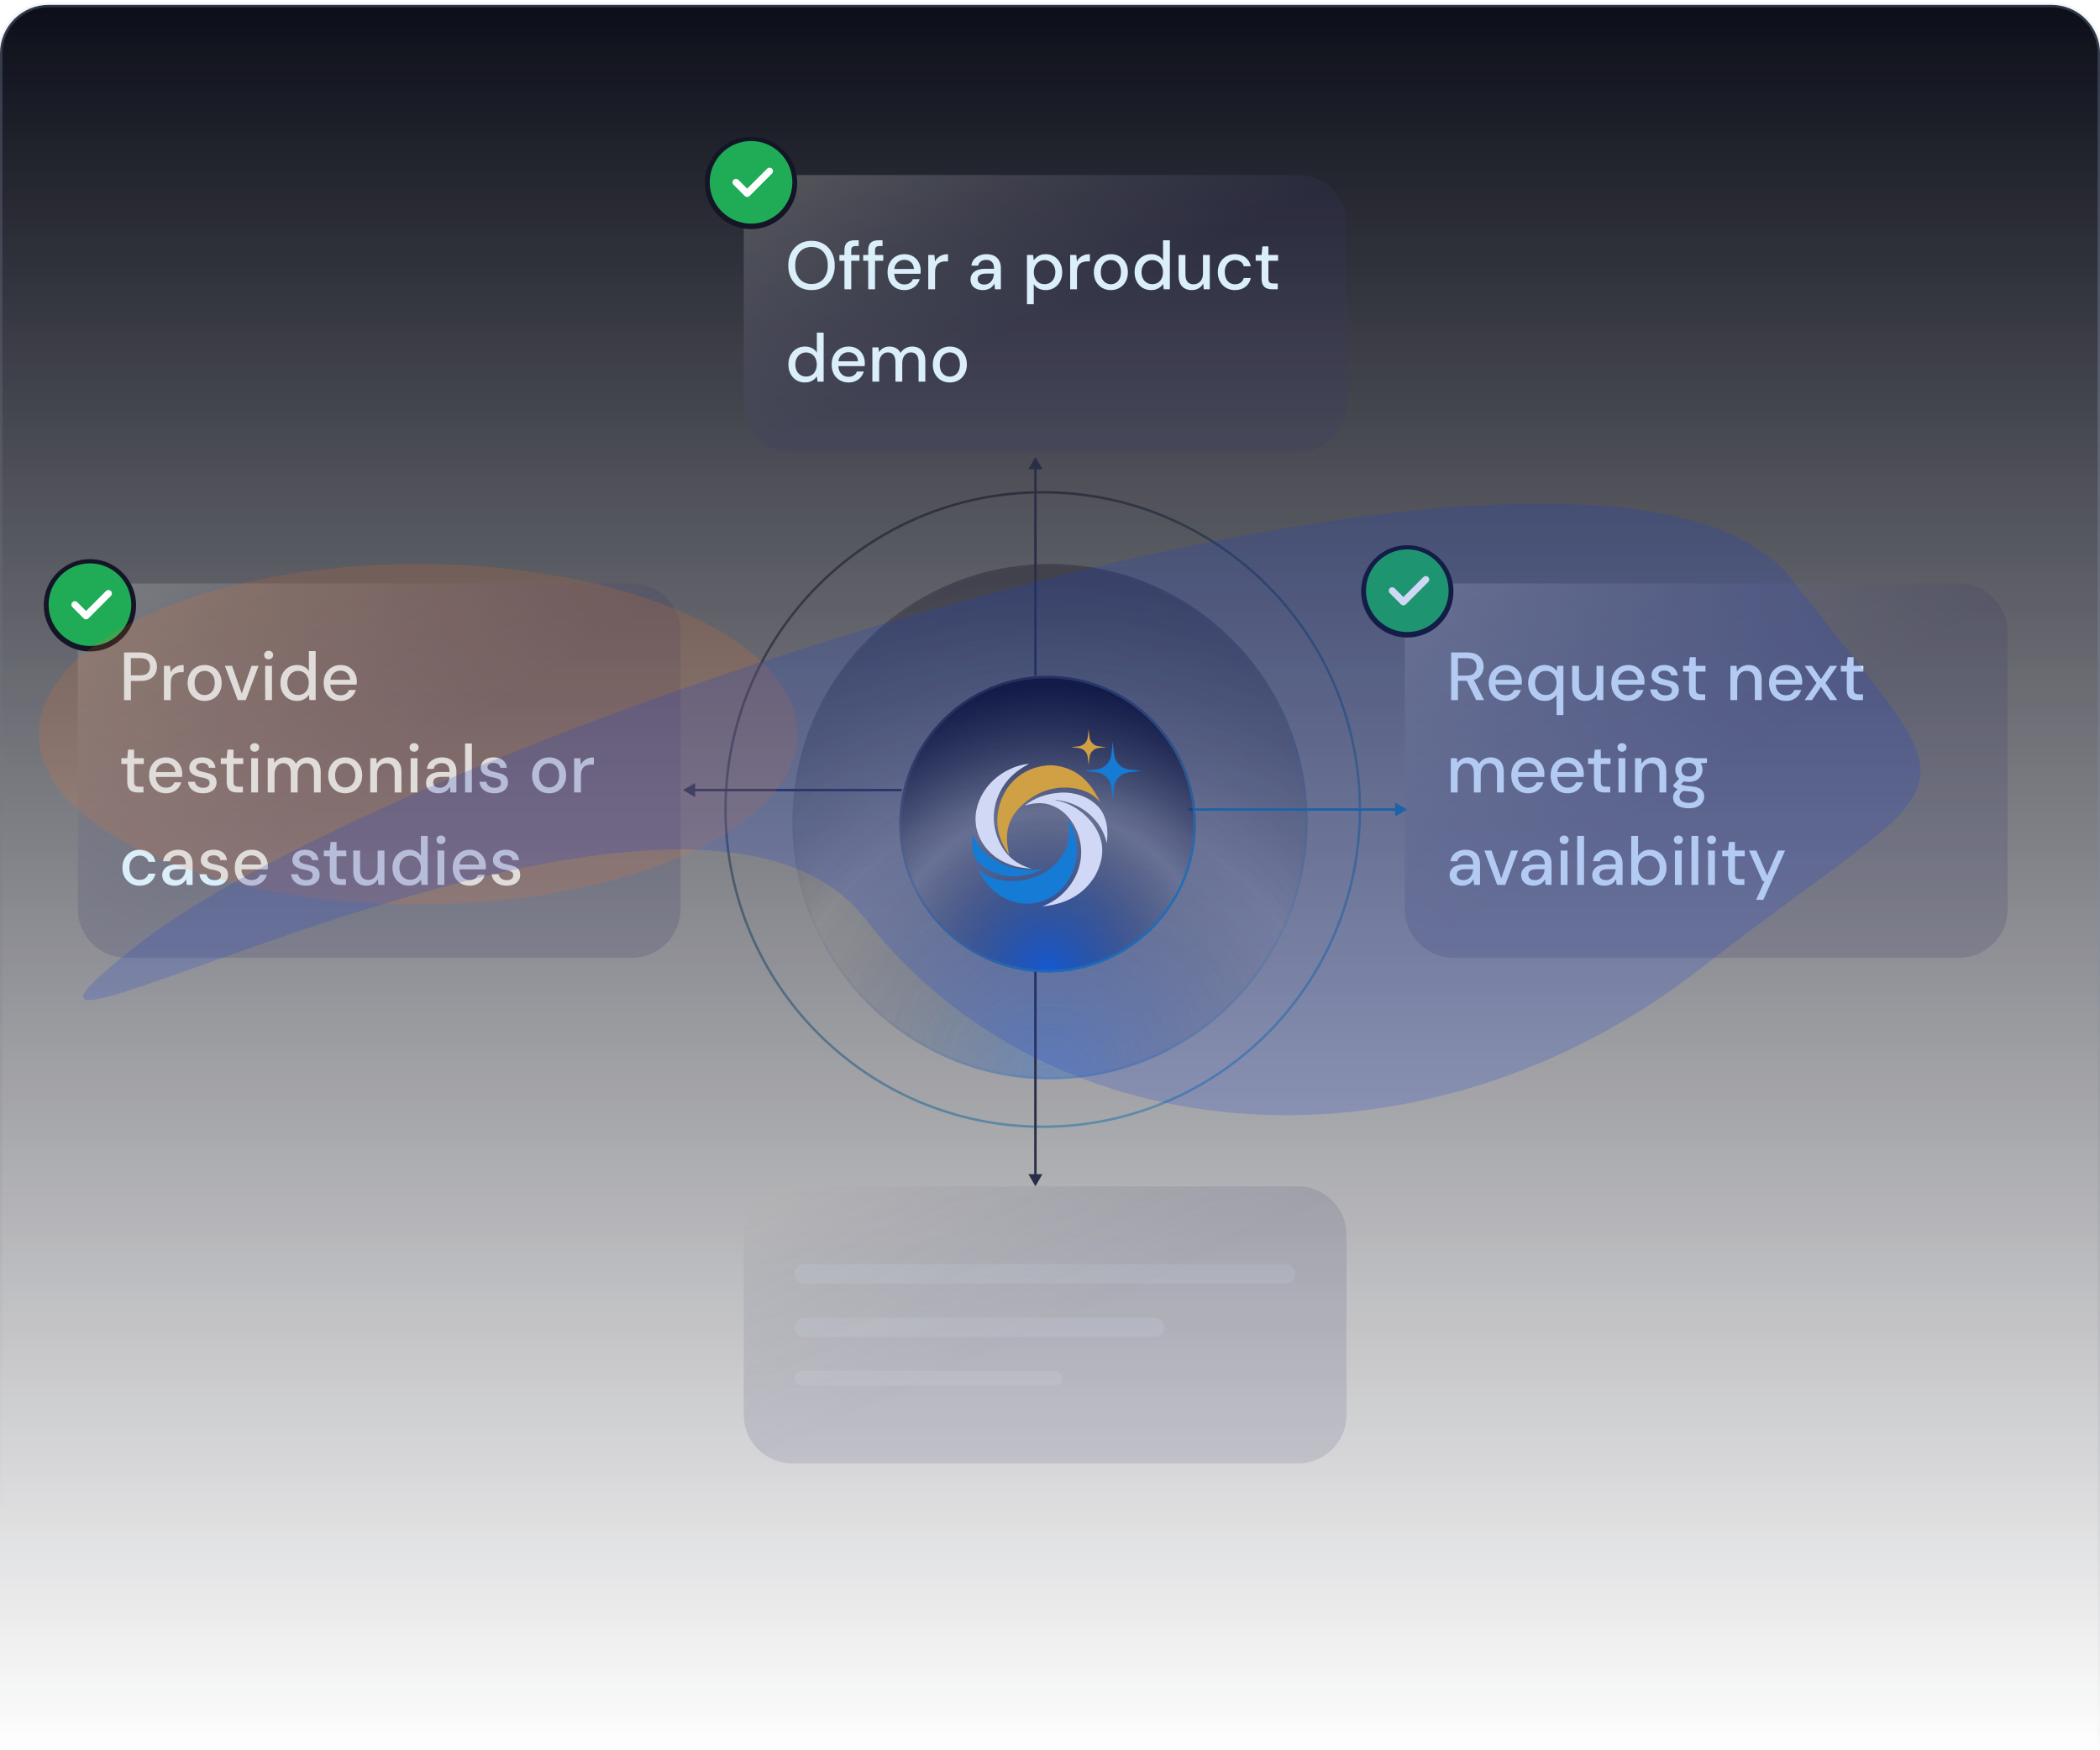 <svg width="432" height="360" viewBox="0 0 432 360" fill="none" xmlns="http://www.w3.org/2000/svg">
<g clip-path="url(#clip0_1233_792)">
<path d="M432 11C432 5.477 427.523 1 422 1H10C4.477 1 0 5.477 0 11V361H432V11Z" fill="url(#paint0_linear_1233_792)"/>
<path d="M432 11C432 5.477 427.523 1 422 1H10C4.477 1 0 5.477 0 11V361H432V11Z" stroke="url(#paint1_linear_1233_792)"/>
<path d="M214.5 231.75C250.537 231.75 279.75 202.537 279.75 166.5C279.75 130.463 250.537 101.25 214.5 101.25C178.463 101.25 149.25 130.463 149.25 166.5C149.25 202.537 178.463 231.75 214.5 231.75Z" stroke="url(#paint2_linear_1233_792)" stroke-opacity="0.5" stroke-width="0.5"/>
<path d="M216 222C245.271 222 269 198.271 269 169C269 139.729 245.271 116 216 116C186.729 116 163 139.729 163 169C163 198.271 186.729 222 216 222Z" fill="url(#paint3_radial_1233_792)" fill-opacity="0.2"/>
<path d="M216 221.75C245.133 221.75 268.75 198.133 268.75 169C268.75 139.867 245.133 116.25 216 116.25C186.867 116.25 163.25 139.867 163.25 169C163.25 198.133 186.867 221.75 216 221.75Z" stroke="url(#paint4_linear_1233_792)" stroke-opacity="0.1" stroke-width="0.5"/>
<path d="M216 222C245.271 222 269 198.271 269 169C269 139.729 245.271 116 216 116C186.729 116 163 139.729 163 169C163 198.271 186.729 222 216 222Z" fill="url(#paint5_radial_1233_792)" fill-opacity="0.2"/>
<path d="M216 221.75C245.133 221.75 268.75 198.133 268.75 169C268.75 139.867 245.133 116.25 216 116.25C186.867 116.25 163.25 139.867 163.25 169C163.25 198.133 186.867 221.75 216 221.75Z" stroke="url(#paint6_linear_1233_792)" stroke-opacity="0.1" stroke-width="0.5"/>
<path d="M140.5 162.5L143 163.943V161.057L140.5 162.5ZM142.75 162.75H185.5V162.25H142.75V162.75Z" fill="#2D3751"/>
<path d="M213 94L211.557 96.5H214.443L213 94ZM212.75 96.25V139H213.25V96.25H212.75Z" fill="#2A2E46"/>
<path d="M213 244L214.443 241.5H211.557L213 244ZM213.25 241.75V199H212.75V241.75H213.25Z" fill="#2A2E46"/>
<path d="M289.5 166.5L287 165.057V167.943L289.5 166.5ZM287.25 166.25H244.5V166.75H287.25V166.25Z" fill="#236B9E"/>
<path d="M215.5 200C232.345 200 246 186.345 246 169.5C246 152.655 232.345 139 215.5 139C198.655 139 185 152.655 185 169.5C185 186.345 198.655 200 215.5 200Z" fill="url(#paint7_radial_1233_792)"/>
<path d="M215.5 199.75C232.207 199.75 245.75 186.207 245.75 169.5C245.75 152.793 232.207 139.25 215.5 139.25C198.793 139.25 185.25 152.793 185.25 169.5C185.25 186.207 198.793 199.75 215.5 199.75Z" stroke="url(#paint8_linear_1233_792)" stroke-width="0.5"/>
<path d="M228.9 152.578L229.194 155.212C229.372 156.814 230.626 158.077 232.215 158.258L234.827 158.555L232.215 158.852C230.626 159.032 229.374 160.296 229.194 161.899L228.9 164.533L228.605 161.899C228.427 160.296 227.173 159.034 225.584 158.852L222.973 158.555L225.584 158.258C227.173 158.079 228.425 156.814 228.605 155.212L228.9 152.578Z" fill="#158BD4"/>
<path d="M223.944 150L224.126 151.621C224.235 152.607 225.007 153.384 225.985 153.496L227.592 153.678L225.985 153.861C225.007 153.972 224.236 154.75 224.126 155.736L223.944 157.357L223.763 155.736C223.653 154.75 222.882 153.973 221.904 153.861L220.297 153.678L221.904 153.496C222.882 153.385 223.652 152.607 223.763 151.621L223.944 150Z" fill="#FFB921"/>
<path d="M200.048 171.958C200.475 172.243 201.302 173.931 201.735 174.472C202.306 175.184 203.098 175.833 203.833 176.365C206.865 178.56 210.918 179.35 214.589 178.732C214.227 178.963 213.83 179.115 213.435 179.278C211.701 179.937 209.873 180.327 208.012 180.237C205.566 180.117 202.776 179.088 201.114 177.216C199.859 175.804 199.958 173.744 200.048 171.958Z" fill="#158BD4"/>
<path d="M211.473 157.11L211.568 157.101L211.606 157.149C208.336 158.891 206.048 161.253 204.932 164.882C204.021 167.843 204.385 170.903 205.826 173.628C207.267 176.352 209.326 177.832 212.219 178.712C211.095 178.58 210.01 178.45 208.905 178.202C207.365 177.74 205.936 177.142 204.645 176.155C202.545 174.549 201.116 172.304 200.761 169.655C200.39 166.891 201.322 164.159 202.993 161.972C205.006 159.336 208.202 157.526 211.473 157.11Z" fill="white"/>
<path d="M219.837 168.746C220.848 169.921 221.492 172.78 221.556 174.317C221.682 177.325 220.629 180.392 218.584 182.606C216.721 184.622 214.231 185.795 211.488 185.875C208.529 185.961 205.868 184.618 203.754 182.615C202.584 181.379 201.763 180.074 201.074 178.519C201.347 178.791 201.621 179.063 201.926 179.299C204.129 181.005 207.272 181.472 209.968 181.114C213.099 180.698 216.162 179.162 218.095 176.609C219.889 174.24 220.223 171.618 219.837 168.746Z" fill="#158BD4"/>
<path d="M215.456 157.423C216.735 157.309 218.204 157.587 219.409 158.011C222.811 159.208 224.817 161.867 226.338 165.001C226.145 164.777 225.942 164.562 225.731 164.356C223.873 162.567 221.151 161.903 218.645 161.99C214.87 162.122 211.792 163.861 209.269 166.604C208.967 166.979 208.678 167.357 208.425 167.769C206.821 170.386 206.926 173.008 207.612 175.88C206.384 174.04 205.433 172.158 205.215 169.917C204.924 166.936 205.903 163.651 207.807 161.342C209.736 159.004 212.477 157.687 215.456 157.423Z" fill="#FFB921"/>
<path d="M217.826 163.065C218.672 162.977 219.575 163.017 220.415 163.14C222.673 163.471 224.995 164.599 226.373 166.475C227.776 168.385 228.02 171.079 227.673 173.362C227.285 171.757 226.619 170.315 225.585 169.025C223.415 166.319 220.486 164.874 217.09 164.522L217.164 164.603C217.483 164.657 217.798 164.725 218.11 164.807C218.423 164.888 218.731 164.983 219.035 165.091C219.339 165.2 219.638 165.321 219.932 165.455C220.225 165.59 220.513 165.737 220.794 165.896C223.332 167.333 225.672 169.863 226.453 172.733C227.184 175.417 226.499 177.955 225.175 180.317C224.822 180.85 224.457 181.365 224.045 181.855C221.579 184.787 218.086 186.118 214.369 186.422C217.105 185.51 219.475 183.401 220.904 180.898C222.366 178.336 222.823 175.312 222.042 172.451C221.35 169.915 219.813 167.491 217.493 166.191C215.205 164.91 213.216 164.993 210.785 165.685C212.868 164.068 215.228 163.278 217.826 163.065Z" fill="white"/>
<path d="M16 130C16 124.477 20.477 120 26 120H130C135.523 120 140 124.477 140 130V187C140 192.523 135.523 197 130 197H26C20.477 197 16 192.523 16 187V130Z" fill="url(#paint9_linear_1233_792)"/>
<path d="M25.523 144V134.2H28.869C29.653 134.2 30.297 134.331 30.801 134.592C31.305 134.853 31.678 135.203 31.921 135.642C32.164 136.081 32.285 136.58 32.285 137.14C32.285 137.672 32.164 138.162 31.921 138.61C31.688 139.049 31.319 139.403 30.815 139.674C30.311 139.935 29.662 140.066 28.869 140.066H26.923V144H25.523ZM26.923 138.904H28.813C29.55 138.904 30.073 138.745 30.381 138.428C30.698 138.101 30.857 137.672 30.857 137.14C30.857 136.571 30.698 136.132 30.381 135.824C30.073 135.516 29.55 135.362 28.813 135.362H26.923V138.904ZM33.724 144V136.944H34.984L35.11 138.274C35.269 137.957 35.474 137.691 35.726 137.476C35.978 137.252 36.272 137.079 36.608 136.958C36.954 136.837 37.346 136.776 37.784 136.776V138.26H37.28C36.991 138.26 36.716 138.297 36.454 138.372C36.193 138.437 35.96 138.554 35.754 138.722C35.558 138.89 35.404 139.119 35.292 139.408C35.18 139.697 35.124 140.057 35.124 140.486V144H33.724ZM42.085 144.168C41.422 144.168 40.825 144.014 40.293 143.706C39.77 143.398 39.355 142.969 39.047 142.418C38.748 141.858 38.599 141.214 38.599 140.486C38.599 139.739 38.753 139.091 39.061 138.54C39.369 137.98 39.789 137.546 40.321 137.238C40.853 136.93 41.45 136.776 42.113 136.776C42.785 136.776 43.382 136.93 43.905 137.238C44.428 137.546 44.838 137.975 45.137 138.526C45.445 139.077 45.599 139.725 45.599 140.472C45.599 141.219 45.445 141.867 45.137 142.418C44.838 142.969 44.423 143.398 43.891 143.706C43.359 144.014 42.757 144.168 42.085 144.168ZM42.085 142.964C42.468 142.964 42.813 142.871 43.121 142.684C43.438 142.497 43.69 142.222 43.877 141.858C44.073 141.485 44.171 141.023 44.171 140.472C44.171 139.921 44.078 139.464 43.891 139.1C43.704 138.727 43.452 138.447 43.135 138.26C42.827 138.073 42.486 137.98 42.113 137.98C41.74 137.98 41.394 138.073 41.077 138.26C40.76 138.447 40.503 138.727 40.307 139.1C40.12 139.464 40.027 139.921 40.027 140.472C40.027 141.023 40.12 141.485 40.307 141.858C40.503 142.222 40.755 142.497 41.063 142.684C41.38 142.871 41.721 142.964 42.085 142.964ZM48.906 144L46.26 136.944H47.73L49.732 142.656L51.748 136.944H53.19L50.558 144H48.906ZM54.549 144V136.944H55.949V144H54.549ZM55.263 135.614C54.992 135.614 54.768 135.53 54.591 135.362C54.423 135.194 54.339 134.979 54.339 134.718C54.339 134.466 54.423 134.261 54.591 134.102C54.768 133.934 54.992 133.85 55.263 133.85C55.524 133.85 55.744 133.934 55.921 134.102C56.098 134.261 56.187 134.466 56.187 134.718C56.187 134.979 56.098 135.194 55.921 135.362C55.744 135.53 55.524 135.614 55.263 135.614ZM61.087 144.168C60.415 144.168 59.822 144.009 59.309 143.692C58.796 143.365 58.394 142.927 58.105 142.376C57.825 141.816 57.685 141.181 57.685 140.472C57.685 139.753 57.825 139.119 58.105 138.568C58.394 138.017 58.796 137.583 59.309 137.266C59.832 136.939 60.429 136.776 61.101 136.776C61.652 136.776 62.137 136.888 62.557 137.112C62.977 137.327 63.304 137.635 63.537 138.036V133.92H64.937V144H63.677L63.537 142.908C63.397 143.123 63.215 143.328 62.991 143.524C62.767 143.711 62.496 143.865 62.179 143.986C61.862 144.107 61.498 144.168 61.087 144.168ZM61.311 142.95C61.75 142.95 62.137 142.847 62.473 142.642C62.809 142.437 63.066 142.147 63.243 141.774C63.43 141.401 63.523 140.967 63.523 140.472C63.523 139.977 63.43 139.548 63.243 139.184C63.066 138.811 62.809 138.521 62.473 138.316C62.137 138.101 61.75 137.994 61.311 137.994C60.891 137.994 60.513 138.101 60.177 138.316C59.841 138.521 59.58 138.811 59.393 139.184C59.206 139.548 59.113 139.977 59.113 140.472C59.113 140.967 59.206 141.401 59.393 141.774C59.58 142.147 59.841 142.437 60.177 142.642C60.513 142.847 60.891 142.95 61.311 142.95ZM70.043 144.168C69.371 144.168 68.774 144.014 68.251 143.706C67.729 143.398 67.318 142.969 67.019 142.418C66.73 141.867 66.585 141.228 66.585 140.5C66.585 139.753 66.73 139.105 67.019 138.554C67.318 137.994 67.729 137.56 68.251 137.252C68.774 136.935 69.381 136.776 70.071 136.776C70.762 136.776 71.355 136.93 71.849 137.238C72.344 137.546 72.727 137.957 72.997 138.47C73.268 138.974 73.403 139.534 73.403 140.15C73.403 140.243 73.399 140.346 73.389 140.458C73.389 140.561 73.385 140.677 73.375 140.808H67.607V139.814H72.003C71.975 139.226 71.779 138.769 71.415 138.442C71.051 138.106 70.599 137.938 70.057 137.938C69.675 137.938 69.325 138.027 69.007 138.204C68.69 138.372 68.433 138.624 68.237 138.96C68.051 139.287 67.957 139.702 67.957 140.206V140.598C67.957 141.121 68.051 141.564 68.237 141.928C68.433 142.283 68.69 142.553 69.007 142.74C69.325 142.917 69.67 143.006 70.043 143.006C70.491 143.006 70.86 142.908 71.149 142.712C71.439 142.516 71.653 142.25 71.793 141.914H73.193C73.072 142.343 72.867 142.731 72.577 143.076C72.288 143.412 71.929 143.678 71.499 143.874C71.079 144.07 70.594 144.168 70.043 144.168ZM28.365 163C27.917 163 27.53 162.93 27.203 162.79C26.876 162.65 26.624 162.417 26.447 162.09C26.27 161.763 26.181 161.32 26.181 160.76V157.134H24.963V155.944H26.181L26.349 154.18H27.581V155.944H29.583V157.134H27.581V160.774C27.581 161.175 27.665 161.451 27.833 161.6C28.001 161.74 28.29 161.81 28.701 161.81H29.513V163H28.365ZM34.127 163.168C33.455 163.168 32.858 163.014 32.335 162.706C31.813 162.398 31.402 161.969 31.103 161.418C30.814 160.867 30.669 160.228 30.669 159.5C30.669 158.753 30.814 158.105 31.103 157.554C31.402 156.994 31.813 156.56 32.335 156.252C32.858 155.935 33.465 155.776 34.155 155.776C34.846 155.776 35.439 155.93 35.933 156.238C36.428 156.546 36.811 156.957 37.081 157.47C37.352 157.974 37.487 158.534 37.487 159.15C37.487 159.243 37.483 159.346 37.473 159.458C37.473 159.561 37.469 159.677 37.459 159.808H31.691V158.814H36.087C36.059 158.226 35.863 157.769 35.499 157.442C35.135 157.106 34.683 156.938 34.141 156.938C33.759 156.938 33.409 157.027 33.091 157.204C32.774 157.372 32.517 157.624 32.321 157.96C32.135 158.287 32.041 158.702 32.041 159.206V159.598C32.041 160.121 32.135 160.564 32.321 160.928C32.517 161.283 32.774 161.553 33.091 161.74C33.409 161.917 33.754 162.006 34.127 162.006C34.575 162.006 34.944 161.908 35.233 161.712C35.523 161.516 35.737 161.25 35.877 160.914H37.277C37.156 161.343 36.951 161.731 36.661 162.076C36.372 162.412 36.013 162.678 35.583 162.874C35.163 163.07 34.678 163.168 34.127 163.168ZM41.773 163.168C41.176 163.168 40.653 163.07 40.205 162.874C39.757 162.678 39.402 162.403 39.141 162.048C38.88 161.693 38.721 161.278 38.665 160.802H40.093C40.14 161.026 40.228 161.231 40.359 161.418C40.499 161.605 40.686 161.754 40.919 161.866C41.162 161.978 41.446 162.034 41.773 162.034C42.081 162.034 42.333 161.992 42.529 161.908C42.734 161.815 42.884 161.693 42.977 161.544C43.07 161.385 43.117 161.217 43.117 161.04C43.117 160.779 43.052 160.583 42.921 160.452C42.8 160.312 42.613 160.205 42.361 160.13C42.118 160.046 41.824 159.971 41.479 159.906C41.152 159.85 40.835 159.775 40.527 159.682C40.228 159.579 39.958 159.453 39.715 159.304C39.482 159.155 39.295 158.968 39.155 158.744C39.015 158.511 38.945 158.226 38.945 157.89C38.945 157.489 39.052 157.129 39.267 156.812C39.482 156.485 39.785 156.233 40.177 156.056C40.578 155.869 41.05 155.776 41.591 155.776C42.375 155.776 43.005 155.963 43.481 156.336C43.957 156.709 44.237 157.237 44.321 157.918H42.963C42.926 157.601 42.786 157.358 42.543 157.19C42.3 157.013 41.978 156.924 41.577 156.924C41.176 156.924 40.868 157.003 40.653 157.162C40.438 157.321 40.331 157.531 40.331 157.792C40.331 157.96 40.392 158.109 40.513 158.24C40.634 158.371 40.812 158.483 41.045 158.576C41.288 158.66 41.582 158.739 41.927 158.814C42.422 158.907 42.865 159.024 43.257 159.164C43.649 159.304 43.962 159.509 44.195 159.78C44.428 160.051 44.545 160.438 44.545 160.942C44.554 161.381 44.442 161.768 44.209 162.104C43.985 162.44 43.663 162.701 43.243 162.888C42.832 163.075 42.342 163.168 41.773 163.168ZM48.818 163C48.37 163 47.983 162.93 47.656 162.79C47.329 162.65 47.077 162.417 46.9 162.09C46.723 161.763 46.634 161.32 46.634 160.76V157.134H45.416V155.944H46.634L46.802 154.18H48.034V155.944H50.036V157.134H48.034V160.774C48.034 161.175 48.118 161.451 48.286 161.6C48.454 161.74 48.743 161.81 49.154 161.81H49.966V163H48.818ZM51.678 163V155.944H53.078V163H51.678ZM52.392 154.614C52.121 154.614 51.897 154.53 51.72 154.362C51.552 154.194 51.468 153.979 51.468 153.718C51.468 153.466 51.552 153.261 51.72 153.102C51.897 152.934 52.121 152.85 52.392 152.85C52.653 152.85 52.873 152.934 53.05 153.102C53.227 153.261 53.316 153.466 53.316 153.718C53.316 153.979 53.227 154.194 53.05 154.362C52.873 154.53 52.653 154.614 52.392 154.614ZM55.08 163V155.944H56.34L56.438 156.938C56.662 156.574 56.961 156.289 57.334 156.084C57.707 155.879 58.127 155.776 58.594 155.776C58.949 155.776 59.271 155.827 59.56 155.93C59.849 156.023 60.106 156.168 60.33 156.364C60.554 156.56 60.736 156.803 60.876 157.092C61.128 156.681 61.464 156.359 61.884 156.126C62.313 155.893 62.766 155.776 63.242 155.776C63.811 155.776 64.301 155.893 64.712 156.126C65.123 156.35 65.435 156.691 65.65 157.148C65.865 157.596 65.972 158.156 65.972 158.828V163H64.586V158.968C64.586 158.315 64.451 157.82 64.18 157.484C63.919 157.148 63.531 156.98 63.018 156.98C62.673 156.98 62.365 157.069 62.094 157.246C61.823 157.423 61.609 157.68 61.45 158.016C61.301 158.352 61.226 158.763 61.226 159.248V163H59.826V158.968C59.826 158.315 59.691 157.82 59.42 157.484C59.159 157.148 58.771 156.98 58.258 156.98C57.931 156.98 57.633 157.069 57.362 157.246C57.091 157.423 56.877 157.68 56.718 158.016C56.559 158.352 56.48 158.763 56.48 159.248V163H55.08ZM71.001 163.168C70.338 163.168 69.741 163.014 69.209 162.706C68.686 162.398 68.271 161.969 67.963 161.418C67.664 160.858 67.515 160.214 67.515 159.486C67.515 158.739 67.669 158.091 67.977 157.54C68.285 156.98 68.705 156.546 69.237 156.238C69.769 155.93 70.366 155.776 71.029 155.776C71.701 155.776 72.298 155.93 72.821 156.238C73.344 156.546 73.754 156.975 74.053 157.526C74.361 158.077 74.515 158.725 74.515 159.472C74.515 160.219 74.361 160.867 74.053 161.418C73.754 161.969 73.339 162.398 72.807 162.706C72.275 163.014 71.673 163.168 71.001 163.168ZM71.001 161.964C71.384 161.964 71.729 161.871 72.037 161.684C72.354 161.497 72.606 161.222 72.793 160.858C72.989 160.485 73.087 160.023 73.087 159.472C73.087 158.921 72.994 158.464 72.807 158.1C72.62 157.727 72.368 157.447 72.051 157.26C71.743 157.073 71.402 156.98 71.029 156.98C70.656 156.98 70.31 157.073 69.993 157.26C69.676 157.447 69.419 157.727 69.223 158.1C69.036 158.464 68.943 158.921 68.943 159.472C68.943 160.023 69.036 160.485 69.223 160.858C69.419 161.222 69.671 161.497 69.979 161.684C70.296 161.871 70.637 161.964 71.001 161.964ZM76.162 163V155.944H77.422L77.506 157.148C77.73 156.728 78.047 156.397 78.458 156.154C78.869 155.902 79.34 155.776 79.872 155.776C80.432 155.776 80.913 155.888 81.314 156.112C81.715 156.336 82.028 156.677 82.252 157.134C82.476 157.582 82.588 158.147 82.588 158.828V163H81.188V158.968C81.188 158.315 81.043 157.82 80.754 157.484C80.465 157.148 80.045 156.98 79.494 156.98C79.13 156.98 78.803 157.069 78.514 157.246C78.225 157.414 77.991 157.666 77.814 158.002C77.646 158.338 77.562 158.749 77.562 159.234V163H76.162ZM84.477 163V155.944H85.877V163H84.477ZM85.191 154.614C84.92 154.614 84.696 154.53 84.519 154.362C84.351 154.194 84.267 153.979 84.267 153.718C84.267 153.466 84.351 153.261 84.519 153.102C84.696 152.934 84.92 152.85 85.191 152.85C85.452 152.85 85.671 152.934 85.849 153.102C86.026 153.261 86.115 153.466 86.115 153.718C86.115 153.979 86.026 154.194 85.849 154.362C85.671 154.53 85.452 154.614 85.191 154.614ZM90.217 163.168C89.638 163.168 89.157 163.07 88.775 162.874C88.392 162.678 88.107 162.417 87.921 162.09C87.734 161.754 87.641 161.395 87.641 161.012C87.641 160.545 87.762 160.149 88.005 159.822C88.247 159.486 88.593 159.229 89.041 159.052C89.489 158.875 90.025 158.786 90.651 158.786H92.485C92.485 158.375 92.424 158.035 92.303 157.764C92.181 157.493 91.999 157.293 91.757 157.162C91.523 157.022 91.225 156.952 90.861 156.952C90.441 156.952 90.081 157.055 89.783 157.26C89.484 157.456 89.297 157.75 89.223 158.142H87.823C87.879 157.647 88.047 157.227 88.327 156.882C88.616 156.527 88.985 156.257 89.433 156.07C89.881 155.874 90.357 155.776 90.861 155.776C91.523 155.776 92.079 155.893 92.527 156.126C92.975 156.359 93.311 156.691 93.535 157.12C93.768 157.54 93.885 158.044 93.885 158.632V163H92.667L92.555 161.81C92.452 161.997 92.331 162.174 92.191 162.342C92.051 162.51 91.883 162.655 91.687 162.776C91.5 162.897 91.281 162.991 91.029 163.056C90.786 163.131 90.515 163.168 90.217 163.168ZM90.483 162.034C90.781 162.034 91.052 161.973 91.295 161.852C91.537 161.731 91.743 161.567 91.911 161.362C92.088 161.147 92.219 160.909 92.303 160.648C92.396 160.377 92.447 160.102 92.457 159.822V159.78H90.791C90.389 159.78 90.063 159.831 89.811 159.934C89.568 160.027 89.391 160.158 89.279 160.326C89.167 160.494 89.111 160.69 89.111 160.914C89.111 161.147 89.162 161.348 89.265 161.516C89.377 161.675 89.535 161.801 89.741 161.894C89.946 161.987 90.193 162.034 90.483 162.034ZM95.672 163V152.92H97.072V163H95.672ZM101.724 163.168C101.127 163.168 100.604 163.07 100.156 162.874C99.708 162.678 99.353 162.403 99.092 162.048C98.831 161.693 98.672 161.278 98.616 160.802H100.044C100.091 161.026 100.179 161.231 100.31 161.418C100.45 161.605 100.637 161.754 100.87 161.866C101.113 161.978 101.397 162.034 101.724 162.034C102.032 162.034 102.284 161.992 102.48 161.908C102.685 161.815 102.835 161.693 102.928 161.544C103.021 161.385 103.068 161.217 103.068 161.04C103.068 160.779 103.003 160.583 102.872 160.452C102.751 160.312 102.564 160.205 102.312 160.13C102.069 160.046 101.775 159.971 101.43 159.906C101.103 159.85 100.786 159.775 100.478 159.682C100.179 159.579 99.909 159.453 99.666 159.304C99.433 159.155 99.246 158.968 99.106 158.744C98.966 158.511 98.896 158.226 98.896 157.89C98.896 157.489 99.003 157.129 99.218 156.812C99.433 156.485 99.736 156.233 100.128 156.056C100.529 155.869 101.001 155.776 101.542 155.776C102.326 155.776 102.956 155.963 103.432 156.336C103.908 156.709 104.188 157.237 104.272 157.918H102.914C102.877 157.601 102.737 157.358 102.494 157.19C102.251 157.013 101.929 156.924 101.528 156.924C101.127 156.924 100.819 157.003 100.604 157.162C100.389 157.321 100.282 157.531 100.282 157.792C100.282 157.96 100.343 158.109 100.464 158.24C100.585 158.371 100.763 158.483 100.996 158.576C101.239 158.66 101.533 158.739 101.878 158.814C102.373 158.907 102.816 159.024 103.208 159.164C103.6 159.304 103.913 159.509 104.146 159.78C104.379 160.051 104.496 160.438 104.496 160.942C104.505 161.381 104.393 161.768 104.16 162.104C103.936 162.44 103.614 162.701 103.194 162.888C102.783 163.075 102.293 163.168 101.724 163.168ZM112.946 163.168C112.284 163.168 111.686 163.014 111.154 162.706C110.632 162.398 110.216 161.969 109.908 161.418C109.61 160.858 109.46 160.214 109.46 159.486C109.46 158.739 109.614 158.091 109.922 157.54C110.23 156.98 110.65 156.546 111.182 156.238C111.714 155.93 112.312 155.776 112.974 155.776C113.646 155.776 114.244 155.93 114.766 156.238C115.289 156.546 115.7 156.975 115.998 157.526C116.306 158.077 116.46 158.725 116.46 159.472C116.46 160.219 116.306 160.867 115.998 161.418C115.7 161.969 115.284 162.398 114.752 162.706C114.22 163.014 113.618 163.168 112.946 163.168ZM112.946 161.964C113.329 161.964 113.674 161.871 113.982 161.684C114.3 161.497 114.552 161.222 114.738 160.858C114.934 160.485 115.032 160.023 115.032 159.472C115.032 158.921 114.939 158.464 114.752 158.1C114.566 157.727 114.314 157.447 113.996 157.26C113.688 157.073 113.348 156.98 112.974 156.98C112.601 156.98 112.256 157.073 111.938 157.26C111.621 157.447 111.364 157.727 111.168 158.1C110.982 158.464 110.888 158.921 110.888 159.472C110.888 160.023 110.982 160.485 111.168 160.858C111.364 161.222 111.616 161.497 111.924 161.684C112.242 161.871 112.582 161.964 112.946 161.964ZM118.107 163V155.944H119.367L119.493 157.274C119.652 156.957 119.857 156.691 120.109 156.476C120.361 156.252 120.655 156.079 120.991 155.958C121.337 155.837 121.729 155.776 122.167 155.776V157.26H121.663C121.374 157.26 121.099 157.297 120.837 157.372C120.576 157.437 120.343 157.554 120.137 157.722C119.941 157.89 119.787 158.119 119.675 158.408C119.563 158.697 119.507 159.057 119.507 159.486V163H118.107ZM28.715 182.168C28.034 182.168 27.427 182.014 26.895 181.706C26.363 181.389 25.943 180.955 25.635 180.404C25.336 179.853 25.187 179.214 25.187 178.486C25.187 177.749 25.336 177.105 25.635 176.554C25.943 175.994 26.363 175.56 26.895 175.252C27.427 174.935 28.034 174.776 28.715 174.776C29.574 174.776 30.292 175 30.871 175.448C31.45 175.896 31.818 176.503 31.977 177.268H30.521C30.428 176.857 30.213 176.54 29.877 176.316C29.55 176.092 29.158 175.98 28.701 175.98C28.328 175.98 27.982 176.078 27.665 176.274C27.348 176.461 27.091 176.741 26.895 177.114C26.708 177.478 26.615 177.931 26.615 178.472C26.615 178.873 26.671 179.233 26.783 179.55C26.895 179.858 27.044 180.119 27.231 180.334C27.427 180.549 27.651 180.712 27.903 180.824C28.155 180.927 28.421 180.978 28.701 180.978C29.009 180.978 29.284 180.931 29.527 180.838C29.779 180.735 29.989 180.586 30.157 180.39C30.334 180.194 30.456 179.961 30.521 179.69H31.977C31.818 180.437 31.45 181.039 30.871 181.496C30.292 181.944 29.574 182.168 28.715 182.168ZM35.953 182.168C35.374 182.168 34.894 182.07 34.511 181.874C34.128 181.678 33.844 181.417 33.657 181.09C33.47 180.754 33.377 180.395 33.377 180.012C33.377 179.545 33.498 179.149 33.741 178.822C33.984 178.486 34.329 178.229 34.777 178.052C35.225 177.875 35.762 177.786 36.387 177.786H38.221C38.221 177.375 38.16 177.035 38.039 176.764C37.918 176.493 37.736 176.293 37.493 176.162C37.26 176.022 36.961 175.952 36.597 175.952C36.177 175.952 35.818 176.055 35.519 176.26C35.22 176.456 35.034 176.75 34.959 177.142H33.559C33.615 176.647 33.783 176.227 34.063 175.882C34.352 175.527 34.721 175.257 35.169 175.07C35.617 174.874 36.093 174.776 36.597 174.776C37.26 174.776 37.815 174.893 38.263 175.126C38.711 175.359 39.047 175.691 39.271 176.12C39.504 176.54 39.621 177.044 39.621 177.632V182H38.403L38.291 180.81C38.188 180.997 38.067 181.174 37.927 181.342C37.787 181.51 37.619 181.655 37.423 181.776C37.236 181.897 37.017 181.991 36.765 182.056C36.522 182.131 36.252 182.168 35.953 182.168ZM36.219 181.034C36.518 181.034 36.788 180.973 37.031 180.852C37.274 180.731 37.479 180.567 37.647 180.362C37.824 180.147 37.955 179.909 38.039 179.648C38.132 179.377 38.184 179.102 38.193 178.822V178.78H36.527C36.126 178.78 35.799 178.831 35.547 178.934C35.304 179.027 35.127 179.158 35.015 179.326C34.903 179.494 34.847 179.69 34.847 179.914C34.847 180.147 34.898 180.348 35.001 180.516C35.113 180.675 35.272 180.801 35.477 180.894C35.682 180.987 35.93 181.034 36.219 181.034ZM44.138 182.168C43.541 182.168 43.018 182.07 42.57 181.874C42.122 181.678 41.767 181.403 41.506 181.048C41.245 180.693 41.086 180.278 41.03 179.802H42.458C42.505 180.026 42.593 180.231 42.724 180.418C42.864 180.605 43.051 180.754 43.284 180.866C43.527 180.978 43.811 181.034 44.138 181.034C44.446 181.034 44.698 180.992 44.894 180.908C45.099 180.815 45.249 180.693 45.342 180.544C45.435 180.385 45.482 180.217 45.482 180.04C45.482 179.779 45.417 179.583 45.286 179.452C45.165 179.312 44.978 179.205 44.726 179.13C44.483 179.046 44.189 178.971 43.844 178.906C43.517 178.85 43.2 178.775 42.892 178.682C42.593 178.579 42.323 178.453 42.08 178.304C41.847 178.155 41.66 177.968 41.52 177.744C41.38 177.511 41.31 177.226 41.31 176.89C41.31 176.489 41.417 176.129 41.632 175.812C41.847 175.485 42.15 175.233 42.542 175.056C42.943 174.869 43.415 174.776 43.956 174.776C44.74 174.776 45.37 174.963 45.846 175.336C46.322 175.709 46.602 176.237 46.686 176.918H45.328C45.291 176.601 45.151 176.358 44.908 176.19C44.665 176.013 44.343 175.924 43.942 175.924C43.541 175.924 43.233 176.003 43.018 176.162C42.803 176.321 42.696 176.531 42.696 176.792C42.696 176.96 42.757 177.109 42.878 177.24C42.999 177.371 43.177 177.483 43.41 177.576C43.653 177.66 43.947 177.739 44.292 177.814C44.787 177.907 45.23 178.024 45.622 178.164C46.014 178.304 46.327 178.509 46.56 178.78C46.793 179.051 46.91 179.438 46.91 179.942C46.919 180.381 46.807 180.768 46.574 181.104C46.35 181.44 46.028 181.701 45.608 181.888C45.197 182.075 44.707 182.168 44.138 182.168ZM51.75 182.168C51.078 182.168 50.481 182.014 49.958 181.706C49.436 181.398 49.025 180.969 48.726 180.418C48.437 179.867 48.292 179.228 48.292 178.5C48.292 177.753 48.437 177.105 48.726 176.554C49.025 175.994 49.436 175.56 49.958 175.252C50.481 174.935 51.088 174.776 51.778 174.776C52.469 174.776 53.062 174.93 53.556 175.238C54.051 175.546 54.434 175.957 54.704 176.47C54.975 176.974 55.11 177.534 55.11 178.15C55.11 178.243 55.106 178.346 55.096 178.458C55.096 178.561 55.092 178.677 55.082 178.808H49.314V177.814H53.71C53.682 177.226 53.486 176.769 53.122 176.442C52.758 176.106 52.306 175.938 51.764 175.938C51.382 175.938 51.032 176.027 50.714 176.204C50.397 176.372 50.14 176.624 49.944 176.96C49.758 177.287 49.664 177.702 49.664 178.206V178.598C49.664 179.121 49.758 179.564 49.944 179.928C50.14 180.283 50.397 180.553 50.714 180.74C51.032 180.917 51.377 181.006 51.75 181.006C52.198 181.006 52.567 180.908 52.856 180.712C53.146 180.516 53.36 180.25 53.5 179.914H54.9C54.779 180.343 54.574 180.731 54.284 181.076C53.995 181.412 53.636 181.678 53.206 181.874C52.786 182.07 52.301 182.168 51.75 182.168ZM62.978 182.168C62.381 182.168 61.858 182.07 61.41 181.874C60.962 181.678 60.607 181.403 60.346 181.048C60.085 180.693 59.926 180.278 59.87 179.802H61.298C61.345 180.026 61.433 180.231 61.564 180.418C61.704 180.605 61.891 180.754 62.124 180.866C62.367 180.978 62.651 181.034 62.978 181.034C63.286 181.034 63.538 180.992 63.734 180.908C63.939 180.815 64.089 180.693 64.182 180.544C64.275 180.385 64.322 180.217 64.322 180.04C64.322 179.779 64.257 179.583 64.126 179.452C64.005 179.312 63.818 179.205 63.566 179.13C63.323 179.046 63.029 178.971 62.684 178.906C62.357 178.85 62.04 178.775 61.732 178.682C61.433 178.579 61.163 178.453 60.92 178.304C60.687 178.155 60.5 177.968 60.36 177.744C60.22 177.511 60.15 177.226 60.15 176.89C60.15 176.489 60.257 176.129 60.472 175.812C60.687 175.485 60.99 175.233 61.382 175.056C61.783 174.869 62.255 174.776 62.796 174.776C63.58 174.776 64.21 174.963 64.686 175.336C65.162 175.709 65.442 176.237 65.526 176.918H64.168C64.131 176.601 63.991 176.358 63.748 176.19C63.505 176.013 63.183 175.924 62.782 175.924C62.381 175.924 62.073 176.003 61.858 176.162C61.643 176.321 61.536 176.531 61.536 176.792C61.536 176.96 61.597 177.109 61.718 177.24C61.839 177.371 62.017 177.483 62.25 177.576C62.493 177.66 62.787 177.739 63.132 177.814C63.627 177.907 64.07 178.024 64.462 178.164C64.854 178.304 65.167 178.509 65.4 178.78C65.633 179.051 65.75 179.438 65.75 179.942C65.759 180.381 65.647 180.768 65.414 181.104C65.19 181.44 64.868 181.701 64.448 181.888C64.037 182.075 63.547 182.168 62.978 182.168ZM70.023 182C69.575 182 69.188 181.93 68.861 181.79C68.535 181.65 68.283 181.417 68.105 181.09C67.928 180.763 67.839 180.32 67.839 179.76V176.134H66.621V174.944H67.839L68.007 173.18H69.239V174.944H71.241V176.134H69.239V179.774C69.239 180.175 69.323 180.451 69.491 180.6C69.659 180.74 69.949 180.81 70.359 180.81H71.171V182H70.023ZM75.375 182.168C74.824 182.168 74.344 182.056 73.933 181.832C73.532 181.608 73.219 181.272 72.995 180.824C72.78 180.376 72.673 179.811 72.673 179.13V174.944H74.073V178.976C74.073 179.639 74.218 180.138 74.507 180.474C74.796 180.81 75.212 180.978 75.753 180.978C76.117 180.978 76.444 180.889 76.733 180.712C77.032 180.535 77.265 180.278 77.433 179.942C77.601 179.606 77.685 179.195 77.685 178.71V174.944H79.085V182H77.839L77.741 180.796C77.526 181.225 77.214 181.561 76.803 181.804C76.392 182.047 75.916 182.168 75.375 182.168ZM84.138 182.168C83.466 182.168 82.873 182.009 82.36 181.692C81.846 181.365 81.445 180.927 81.156 180.376C80.876 179.816 80.736 179.181 80.736 178.472C80.736 177.753 80.876 177.119 81.156 176.568C81.445 176.017 81.846 175.583 82.36 175.266C82.882 174.939 83.48 174.776 84.152 174.776C84.702 174.776 85.188 174.888 85.608 175.112C86.028 175.327 86.354 175.635 86.588 176.036V171.92H87.988V182H86.728L86.588 180.908C86.448 181.123 86.266 181.328 86.042 181.524C85.818 181.711 85.547 181.865 85.23 181.986C84.912 182.107 84.548 182.168 84.138 182.168ZM84.362 180.95C84.8 180.95 85.188 180.847 85.524 180.642C85.86 180.437 86.116 180.147 86.294 179.774C86.48 179.401 86.574 178.967 86.574 178.472C86.574 177.977 86.48 177.548 86.294 177.184C86.116 176.811 85.86 176.521 85.524 176.316C85.188 176.101 84.8 175.994 84.362 175.994C83.942 175.994 83.564 176.101 83.228 176.316C82.892 176.521 82.63 176.811 82.444 177.184C82.257 177.548 82.164 177.977 82.164 178.472C82.164 178.967 82.257 179.401 82.444 179.774C82.63 180.147 82.892 180.437 83.228 180.642C83.564 180.847 83.942 180.95 84.362 180.95ZM90 182V174.944H91.4V182H90ZM90.714 173.614C90.444 173.614 90.22 173.53 90.042 173.362C89.874 173.194 89.79 172.979 89.79 172.718C89.79 172.466 89.874 172.261 90.042 172.102C90.22 171.934 90.444 171.85 90.714 171.85C90.976 171.85 91.195 171.934 91.372 172.102C91.55 172.261 91.638 172.466 91.638 172.718C91.638 172.979 91.55 173.194 91.372 173.362C91.195 173.53 90.976 173.614 90.714 173.614ZM96.594 182.168C95.922 182.168 95.325 182.014 94.802 181.706C94.28 181.398 93.869 180.969 93.57 180.418C93.281 179.867 93.136 179.228 93.136 178.5C93.136 177.753 93.281 177.105 93.57 176.554C93.869 175.994 94.28 175.56 94.802 175.252C95.325 174.935 95.932 174.776 96.622 174.776C97.313 174.776 97.906 174.93 98.4 175.238C98.895 175.546 99.278 175.957 99.548 176.47C99.819 176.974 99.954 177.534 99.954 178.15C99.954 178.243 99.95 178.346 99.94 178.458C99.94 178.561 99.936 178.677 99.926 178.808H94.158V177.814H98.554C98.526 177.226 98.33 176.769 97.966 176.442C97.602 176.106 97.15 175.938 96.608 175.938C96.226 175.938 95.876 176.027 95.558 176.204C95.241 176.372 94.984 176.624 94.788 176.96C94.602 177.287 94.508 177.702 94.508 178.206V178.598C94.508 179.121 94.602 179.564 94.788 179.928C94.984 180.283 95.241 180.553 95.558 180.74C95.876 180.917 96.221 181.006 96.594 181.006C97.042 181.006 97.411 180.908 97.7 180.712C97.99 180.516 98.204 180.25 98.344 179.914H99.744C99.623 180.343 99.418 180.731 99.128 181.076C98.839 181.412 98.48 181.678 98.05 181.874C97.63 182.07 97.145 182.168 96.594 182.168ZM104.24 182.168C103.642 182.168 103.12 182.07 102.672 181.874C102.224 181.678 101.869 181.403 101.608 181.048C101.346 180.693 101.188 180.278 101.132 179.802H102.56C102.606 180.026 102.695 180.231 102.826 180.418C102.966 180.605 103.152 180.754 103.386 180.866C103.628 180.978 103.913 181.034 104.24 181.034C104.548 181.034 104.8 180.992 104.996 180.908C105.201 180.815 105.35 180.693 105.444 180.544C105.537 180.385 105.584 180.217 105.584 180.04C105.584 179.779 105.518 179.583 105.388 179.452C105.266 179.312 105.08 179.205 104.828 179.13C104.585 179.046 104.291 178.971 103.946 178.906C103.619 178.85 103.302 178.775 102.994 178.682C102.695 178.579 102.424 178.453 102.182 178.304C101.948 178.155 101.762 177.968 101.622 177.744C101.482 177.511 101.412 177.226 101.412 176.89C101.412 176.489 101.519 176.129 101.734 175.812C101.948 175.485 102.252 175.233 102.644 175.056C103.045 174.869 103.516 174.776 104.058 174.776C104.842 174.776 105.472 174.963 105.948 175.336C106.424 175.709 106.704 176.237 106.788 176.918H105.43C105.392 176.601 105.252 176.358 105.01 176.19C104.767 176.013 104.445 175.924 104.044 175.924C103.642 175.924 103.334 176.003 103.12 176.162C102.905 176.321 102.798 176.531 102.798 176.792C102.798 176.96 102.858 177.109 102.98 177.24C103.101 177.371 103.278 177.483 103.512 177.576C103.754 177.66 104.048 177.739 104.394 177.814C104.888 177.907 105.332 178.024 105.724 178.164C106.116 178.304 106.428 178.509 106.662 178.78C106.895 179.051 107.012 179.438 107.012 179.942C107.021 180.381 106.909 180.768 106.676 181.104C106.452 181.44 106.13 181.701 105.71 181.888C105.299 182.075 104.809 182.168 104.24 182.168Z" fill="#DBEFFB"/>
<path d="M153 46C153 40.477 157.477 36 163 36H267C272.523 36 277 40.477 277 46V83C277 88.523 272.523 93 267 93H163C157.477 93 153 88.523 153 83V46Z" fill="url(#paint10_linear_1233_792)"/>
<path d="M166.932 59.668C165.989 59.668 165.159 59.458 164.44 59.038C163.731 58.609 163.171 58.016 162.76 57.26C162.359 56.495 162.158 55.608 162.158 54.6C162.158 53.601 162.359 52.724 162.76 51.968C163.171 51.203 163.731 50.605 164.44 50.176C165.159 49.747 165.989 49.532 166.932 49.532C167.893 49.532 168.733 49.747 169.452 50.176C170.171 50.605 170.726 51.203 171.118 51.968C171.519 52.724 171.72 53.601 171.72 54.6C171.72 55.608 171.519 56.495 171.118 57.26C170.726 58.016 170.171 58.609 169.452 59.038C168.733 59.458 167.893 59.668 166.932 59.668ZM166.946 58.422C167.618 58.422 168.206 58.268 168.71 57.96C169.214 57.652 169.601 57.213 169.872 56.644C170.152 56.075 170.292 55.393 170.292 54.6C170.292 53.807 170.152 53.125 169.872 52.556C169.601 51.987 169.214 51.553 168.71 51.254C168.206 50.946 167.618 50.792 166.946 50.792C166.274 50.792 165.686 50.946 165.182 51.254C164.678 51.553 164.286 51.987 164.006 52.556C163.726 53.125 163.586 53.807 163.586 54.6C163.586 55.393 163.726 56.075 164.006 56.644C164.286 57.213 164.678 57.652 165.182 57.96C165.686 58.268 166.274 58.422 166.946 58.422ZM173.713 59.5V51.492C173.713 51.007 173.792 50.61 173.951 50.302C174.119 49.994 174.361 49.77 174.679 49.63C174.996 49.49 175.379 49.42 175.827 49.42H176.653V50.61H176.051C175.715 50.61 175.472 50.68 175.323 50.82C175.183 50.951 175.113 51.184 175.113 51.52V59.5H173.713ZM172.677 53.634V52.444H176.807V53.634H172.677ZM178.607 59.5V51.492C178.607 51.007 178.687 50.61 178.845 50.302C179.013 49.994 179.256 49.77 179.573 49.63C179.891 49.49 180.273 49.42 180.721 49.42H181.547V50.61H180.945C180.609 50.61 180.367 50.68 180.217 50.82C180.077 50.951 180.007 51.184 180.007 51.52V59.5H178.607ZM177.571 53.634V52.444H181.701V53.634H177.571ZM186.042 59.668C185.37 59.668 184.773 59.514 184.25 59.206C183.728 58.898 183.317 58.469 183.018 57.918C182.729 57.367 182.584 56.728 182.584 56C182.584 55.253 182.729 54.605 183.018 54.054C183.317 53.494 183.728 53.06 184.25 52.752C184.773 52.435 185.38 52.276 186.07 52.276C186.761 52.276 187.354 52.43 187.848 52.738C188.343 53.046 188.726 53.457 188.996 53.97C189.267 54.474 189.402 55.034 189.402 55.65C189.402 55.743 189.398 55.846 189.388 55.958C189.388 56.061 189.384 56.177 189.374 56.308H183.606V55.314H188.002C187.974 54.726 187.778 54.269 187.414 53.942C187.05 53.606 186.598 53.438 186.056 53.438C185.674 53.438 185.324 53.527 185.006 53.704C184.689 53.872 184.432 54.124 184.236 54.46C184.05 54.787 183.956 55.202 183.956 55.706V56.098C183.956 56.621 184.05 57.064 184.236 57.428C184.432 57.783 184.689 58.053 185.006 58.24C185.324 58.417 185.669 58.506 186.042 58.506C186.49 58.506 186.859 58.408 187.148 58.212C187.438 58.016 187.652 57.75 187.792 57.414H189.192C189.071 57.843 188.866 58.231 188.576 58.576C188.287 58.912 187.928 59.178 187.498 59.374C187.078 59.57 186.593 59.668 186.042 59.668ZM190.958 59.5V52.444H192.218L192.344 53.774C192.503 53.457 192.708 53.191 192.96 52.976C193.212 52.752 193.506 52.579 193.842 52.458C194.187 52.337 194.579 52.276 195.018 52.276V53.76H194.514C194.225 53.76 193.949 53.797 193.688 53.872C193.427 53.937 193.193 54.054 192.988 54.222C192.792 54.39 192.638 54.619 192.526 54.908C192.414 55.197 192.358 55.557 192.358 55.986V59.5H190.958ZM202.224 59.668C201.645 59.668 201.164 59.57 200.782 59.374C200.399 59.178 200.114 58.917 199.928 58.59C199.741 58.254 199.648 57.895 199.648 57.512C199.648 57.045 199.769 56.649 200.012 56.322C200.254 55.986 200.6 55.729 201.048 55.552C201.496 55.375 202.032 55.286 202.658 55.286H204.492C204.492 54.875 204.431 54.535 204.31 54.264C204.188 53.993 204.006 53.793 203.764 53.662C203.53 53.522 203.232 53.452 202.868 53.452C202.448 53.452 202.088 53.555 201.79 53.76C201.491 53.956 201.304 54.25 201.23 54.642H199.83C199.886 54.147 200.054 53.727 200.334 53.382C200.623 53.027 200.992 52.757 201.44 52.57C201.888 52.374 202.364 52.276 202.868 52.276C203.53 52.276 204.086 52.393 204.534 52.626C204.982 52.859 205.318 53.191 205.542 53.62C205.775 54.04 205.892 54.544 205.892 55.132V59.5H204.674L204.562 58.31C204.459 58.497 204.338 58.674 204.198 58.842C204.058 59.01 203.89 59.155 203.694 59.276C203.507 59.397 203.288 59.491 203.036 59.556C202.793 59.631 202.522 59.668 202.224 59.668ZM202.49 58.534C202.788 58.534 203.059 58.473 203.302 58.352C203.544 58.231 203.75 58.067 203.918 57.862C204.095 57.647 204.226 57.409 204.31 57.148C204.403 56.877 204.454 56.602 204.464 56.322V56.28H202.798C202.396 56.28 202.07 56.331 201.818 56.434C201.575 56.527 201.398 56.658 201.286 56.826C201.174 56.994 201.118 57.19 201.118 57.414C201.118 57.647 201.169 57.848 201.272 58.016C201.384 58.175 201.542 58.301 201.748 58.394C201.953 58.487 202.2 58.534 202.49 58.534ZM211.261 62.58V52.444H212.521L212.661 53.536C212.81 53.321 212.997 53.121 213.221 52.934C213.445 52.738 213.711 52.579 214.019 52.458C214.336 52.337 214.705 52.276 215.125 52.276C215.797 52.276 216.385 52.439 216.889 52.766C217.402 53.093 217.799 53.536 218.079 54.096C218.368 54.647 218.513 55.277 218.513 55.986C218.513 56.695 218.368 57.33 218.079 57.89C217.789 58.441 217.388 58.875 216.875 59.192C216.371 59.509 215.783 59.668 215.111 59.668C214.56 59.668 214.075 59.561 213.655 59.346C213.235 59.122 212.903 58.814 212.661 58.422V62.58H211.261ZM214.887 58.45C215.316 58.45 215.694 58.347 216.021 58.142C216.357 57.937 216.618 57.647 216.805 57.274C217.001 56.901 217.099 56.467 217.099 55.972C217.099 55.477 217.001 55.048 216.805 54.684C216.618 54.311 216.357 54.021 216.021 53.816C215.694 53.601 215.316 53.494 214.887 53.494C214.448 53.494 214.061 53.601 213.725 53.816C213.398 54.021 213.141 54.311 212.955 54.684C212.768 55.048 212.675 55.477 212.675 55.972C212.675 56.467 212.768 56.901 212.955 57.274C213.141 57.647 213.398 57.937 213.725 58.142C214.061 58.347 214.448 58.45 214.887 58.45ZM220.147 59.5V52.444H221.407L221.533 53.774C221.692 53.457 221.897 53.191 222.149 52.976C222.401 52.752 222.695 52.579 223.031 52.458C223.377 52.337 223.769 52.276 224.207 52.276V53.76H223.703C223.414 53.76 223.139 53.797 222.877 53.872C222.616 53.937 222.383 54.054 222.177 54.222C221.981 54.39 221.827 54.619 221.715 54.908C221.603 55.197 221.547 55.557 221.547 55.986V59.5H220.147ZM228.508 59.668C227.845 59.668 227.248 59.514 226.716 59.206C226.193 58.898 225.778 58.469 225.47 57.918C225.171 57.358 225.022 56.714 225.022 55.986C225.022 55.239 225.176 54.591 225.484 54.04C225.792 53.48 226.212 53.046 226.744 52.738C227.276 52.43 227.873 52.276 228.536 52.276C229.208 52.276 229.805 52.43 230.328 52.738C230.851 53.046 231.261 53.475 231.56 54.026C231.868 54.577 232.022 55.225 232.022 55.972C232.022 56.719 231.868 57.367 231.56 57.918C231.261 58.469 230.846 58.898 230.314 59.206C229.782 59.514 229.18 59.668 228.508 59.668ZM228.508 58.464C228.891 58.464 229.236 58.371 229.544 58.184C229.861 57.997 230.113 57.722 230.3 57.358C230.496 56.985 230.594 56.523 230.594 55.972C230.594 55.421 230.501 54.964 230.314 54.6C230.127 54.227 229.875 53.947 229.558 53.76C229.25 53.573 228.909 53.48 228.536 53.48C228.163 53.48 227.817 53.573 227.5 53.76C227.183 53.947 226.926 54.227 226.73 54.6C226.543 54.964 226.45 55.421 226.45 55.972C226.45 56.523 226.543 56.985 226.73 57.358C226.926 57.722 227.178 57.997 227.486 58.184C227.803 58.371 228.144 58.464 228.508 58.464ZM236.805 59.668C236.133 59.668 235.54 59.509 235.027 59.192C234.513 58.865 234.112 58.427 233.823 57.876C233.543 57.316 233.403 56.681 233.403 55.972C233.403 55.253 233.543 54.619 233.823 54.068C234.112 53.517 234.513 53.083 235.027 52.766C235.549 52.439 236.147 52.276 236.819 52.276C237.369 52.276 237.855 52.388 238.275 52.612C238.695 52.827 239.021 53.135 239.255 53.536V49.42H240.655V59.5H239.395L239.255 58.408C239.115 58.623 238.933 58.828 238.709 59.024C238.485 59.211 238.214 59.365 237.897 59.486C237.579 59.607 237.215 59.668 236.805 59.668ZM237.029 58.45C237.467 58.45 237.855 58.347 238.191 58.142C238.527 57.937 238.783 57.647 238.961 57.274C239.147 56.901 239.241 56.467 239.241 55.972C239.241 55.477 239.147 55.048 238.961 54.684C238.783 54.311 238.527 54.021 238.191 53.816C237.855 53.601 237.467 53.494 237.029 53.494C236.609 53.494 236.231 53.601 235.895 53.816C235.559 54.021 235.297 54.311 235.111 54.684C234.924 55.048 234.831 55.477 234.831 55.972C234.831 56.467 234.924 56.901 235.111 57.274C235.297 57.647 235.559 57.937 235.895 58.142C236.231 58.347 236.609 58.45 237.029 58.45ZM245.159 59.668C244.609 59.668 244.128 59.556 243.717 59.332C243.316 59.108 243.003 58.772 242.779 58.324C242.565 57.876 242.457 57.311 242.457 56.63V52.444H243.857V56.476C243.857 57.139 244.002 57.638 244.291 57.974C244.581 58.31 244.996 58.478 245.537 58.478C245.901 58.478 246.228 58.389 246.517 58.212C246.816 58.035 247.049 57.778 247.217 57.442C247.385 57.106 247.469 56.695 247.469 56.21V52.444H248.869V59.5H247.623L247.525 58.296C247.311 58.725 246.998 59.061 246.587 59.304C246.177 59.547 245.701 59.668 245.159 59.668ZM254.048 59.668C253.367 59.668 252.76 59.514 252.228 59.206C251.696 58.889 251.276 58.455 250.968 57.904C250.669 57.353 250.52 56.714 250.52 55.986C250.52 55.249 250.669 54.605 250.968 54.054C251.276 53.494 251.696 53.06 252.228 52.752C252.76 52.435 253.367 52.276 254.048 52.276C254.907 52.276 255.625 52.5 256.204 52.948C256.783 53.396 257.151 54.003 257.31 54.768H255.854C255.761 54.357 255.546 54.04 255.21 53.816C254.883 53.592 254.491 53.48 254.034 53.48C253.661 53.48 253.315 53.578 252.998 53.774C252.681 53.961 252.424 54.241 252.228 54.614C252.041 54.978 251.948 55.431 251.948 55.972C251.948 56.373 252.004 56.733 252.116 57.05C252.228 57.358 252.377 57.619 252.564 57.834C252.76 58.049 252.984 58.212 253.236 58.324C253.488 58.427 253.754 58.478 254.034 58.478C254.342 58.478 254.617 58.431 254.86 58.338C255.112 58.235 255.322 58.086 255.49 57.89C255.667 57.694 255.789 57.461 255.854 57.19H257.31C257.151 57.937 256.783 58.539 256.204 58.996C255.625 59.444 254.907 59.668 254.048 59.668ZM261.71 59.5C261.262 59.5 260.874 59.43 260.548 59.29C260.221 59.15 259.969 58.917 259.792 58.59C259.614 58.263 259.526 57.82 259.526 57.26V53.634H258.308V52.444H259.526L259.694 50.68H260.926V52.444H262.928V53.634H260.926V57.274C260.926 57.675 261.01 57.951 261.178 58.1C261.346 58.24 261.635 58.31 262.046 58.31H262.858V59.5H261.71ZM165.588 78.668C164.916 78.668 164.323 78.509 163.81 78.192C163.297 77.865 162.895 77.427 162.606 76.876C162.326 76.316 162.186 75.681 162.186 74.972C162.186 74.253 162.326 73.619 162.606 73.068C162.895 72.517 163.297 72.083 163.81 71.766C164.333 71.439 164.93 71.276 165.602 71.276C166.153 71.276 166.638 71.388 167.058 71.612C167.478 71.827 167.805 72.135 168.038 72.536V68.42H169.438V78.5H168.178L168.038 77.408C167.898 77.623 167.716 77.828 167.492 78.024C167.268 78.211 166.997 78.365 166.68 78.486C166.363 78.607 165.999 78.668 165.588 78.668ZM165.812 77.45C166.251 77.45 166.638 77.347 166.974 77.142C167.31 76.937 167.567 76.647 167.744 76.274C167.931 75.901 168.024 75.467 168.024 74.972C168.024 74.477 167.931 74.048 167.744 73.684C167.567 73.311 167.31 73.021 166.974 72.816C166.638 72.601 166.251 72.494 165.812 72.494C165.392 72.494 165.014 72.601 164.678 72.816C164.342 73.021 164.081 73.311 163.894 73.684C163.707 74.048 163.614 74.477 163.614 74.972C163.614 75.467 163.707 75.901 163.894 76.274C164.081 76.647 164.342 76.937 164.678 77.142C165.014 77.347 165.392 77.45 165.812 77.45ZM174.544 78.668C173.872 78.668 173.275 78.514 172.752 78.206C172.23 77.898 171.819 77.469 171.52 76.918C171.231 76.367 171.086 75.728 171.086 75C171.086 74.253 171.231 73.605 171.52 73.054C171.819 72.494 172.23 72.06 172.752 71.752C173.275 71.435 173.882 71.276 174.572 71.276C175.263 71.276 175.856 71.43 176.35 71.738C176.845 72.046 177.228 72.457 177.498 72.97C177.769 73.474 177.904 74.034 177.904 74.65C177.904 74.743 177.9 74.846 177.89 74.958C177.89 75.061 177.886 75.177 177.876 75.308H172.108V74.314H176.504C176.476 73.726 176.28 73.269 175.916 72.942C175.552 72.606 175.1 72.438 174.558 72.438C174.176 72.438 173.826 72.527 173.508 72.704C173.191 72.872 172.934 73.124 172.738 73.46C172.552 73.787 172.458 74.202 172.458 74.706V75.098C172.458 75.621 172.552 76.064 172.738 76.428C172.934 76.783 173.191 77.053 173.508 77.24C173.826 77.417 174.171 77.506 174.544 77.506C174.992 77.506 175.361 77.408 175.65 77.212C175.94 77.016 176.154 76.75 176.294 76.414H177.694C177.573 76.843 177.368 77.231 177.078 77.576C176.789 77.912 176.43 78.178 176 78.374C175.58 78.57 175.095 78.668 174.544 78.668ZM179.46 78.5V71.444H180.72L180.818 72.438C181.042 72.074 181.34 71.789 181.714 71.584C182.087 71.379 182.507 71.276 182.974 71.276C183.328 71.276 183.65 71.327 183.94 71.43C184.229 71.523 184.486 71.668 184.71 71.864C184.934 72.06 185.116 72.303 185.256 72.592C185.508 72.181 185.844 71.859 186.264 71.626C186.693 71.393 187.146 71.276 187.622 71.276C188.191 71.276 188.681 71.393 189.092 71.626C189.502 71.85 189.815 72.191 190.03 72.648C190.244 73.096 190.352 73.656 190.352 74.328V78.5H188.966V74.468C188.966 73.815 188.83 73.32 188.56 72.984C188.298 72.648 187.911 72.48 187.398 72.48C187.052 72.48 186.744 72.569 186.474 72.746C186.203 72.923 185.988 73.18 185.83 73.516C185.68 73.852 185.606 74.263 185.606 74.748V78.5H184.206V74.468C184.206 73.815 184.07 73.32 183.8 72.984C183.538 72.648 183.151 72.48 182.638 72.48C182.311 72.48 182.012 72.569 181.742 72.746C181.471 72.923 181.256 73.18 181.098 73.516C180.939 73.852 180.86 74.263 180.86 74.748V78.5H179.46ZM195.381 78.668C194.718 78.668 194.121 78.514 193.589 78.206C193.066 77.898 192.651 77.469 192.343 76.918C192.044 76.358 191.895 75.714 191.895 74.986C191.895 74.239 192.049 73.591 192.357 73.04C192.665 72.48 193.085 72.046 193.617 71.738C194.149 71.43 194.746 71.276 195.409 71.276C196.081 71.276 196.678 71.43 197.201 71.738C197.724 72.046 198.134 72.475 198.433 73.026C198.741 73.577 198.895 74.225 198.895 74.972C198.895 75.719 198.741 76.367 198.433 76.918C198.134 77.469 197.719 77.898 197.187 78.206C196.655 78.514 196.053 78.668 195.381 78.668ZM195.381 77.464C195.764 77.464 196.109 77.371 196.417 77.184C196.734 76.997 196.986 76.722 197.173 76.358C197.369 75.985 197.467 75.523 197.467 74.972C197.467 74.421 197.374 73.964 197.187 73.6C197 73.227 196.748 72.947 196.431 72.76C196.123 72.573 195.782 72.48 195.409 72.48C195.036 72.48 194.69 72.573 194.373 72.76C194.056 72.947 193.799 73.227 193.603 73.6C193.416 73.964 193.323 74.421 193.323 74.972C193.323 75.523 193.416 75.985 193.603 76.358C193.799 76.722 194.051 76.997 194.359 77.184C194.676 77.371 195.017 77.464 195.381 77.464Z" fill="#DBEFFB"/>
<g opacity="0.7">
<path d="M153 254C153 248.477 157.477 244 163 244H267C272.523 244 277 248.477 277 254V291C277 296.523 272.523 301 267 301H163C157.477 301 153 296.523 153 291V254Z" fill="url(#paint11_linear_1233_792)"/>
<path d="M264.5 260H165.5C164.395 260 163.5 260.895 163.5 262C163.5 263.105 164.395 264 165.5 264H264.5C265.605 264 266.5 263.105 266.5 262C266.5 260.895 265.605 260 264.5 260Z" fill="#DBEFFB" fill-opacity="0.15"/>
<path d="M237.5 271H165.5C164.395 271 163.5 271.895 163.5 273C163.5 274.105 164.395 275 165.5 275H237.5C238.605 275 239.5 274.105 239.5 273C239.5 271.895 238.605 271 237.5 271Z" fill="#DBEFFB" fill-opacity="0.15"/>
<path d="M217 282H165C164.172 282 163.5 282.672 163.5 283.5C163.5 284.328 164.172 285 165 285H217C217.828 285 218.5 284.328 218.5 283.5C218.5 282.672 217.828 282 217 282Z" fill="#DBEFFB" fill-opacity="0.15"/>
</g>
<path d="M289 130C289 124.477 293.477 120 299 120H403C408.523 120 413 124.477 413 130V187C413 192.523 408.523 197 403 197H299C293.477 197 289 192.523 289 187V130Z" fill="url(#paint12_linear_1233_792)"/>
<path d="M298.523 144V134.2H301.841C302.616 134.2 303.25 134.331 303.745 134.592C304.24 134.853 304.604 135.203 304.837 135.642C305.08 136.071 305.201 136.561 305.201 137.112C305.201 137.635 305.08 138.12 304.837 138.568C304.604 139.007 304.235 139.361 303.731 139.632C303.227 139.893 302.583 140.024 301.799 140.024H299.923V144H298.523ZM303.675 144L301.561 139.646H303.101L305.299 144H303.675ZM299.923 138.96H301.743C302.434 138.96 302.942 138.792 303.269 138.456C303.596 138.111 303.759 137.672 303.759 137.14C303.759 136.599 303.6 136.169 303.283 135.852C302.966 135.535 302.452 135.376 301.743 135.376H299.923V138.96ZM309.711 144.168C309.039 144.168 308.442 144.014 307.919 143.706C307.397 143.398 306.986 142.969 306.687 142.418C306.398 141.867 306.253 141.228 306.253 140.5C306.253 139.753 306.398 139.105 306.687 138.554C306.986 137.994 307.397 137.56 307.919 137.252C308.442 136.935 309.049 136.776 309.739 136.776C310.43 136.776 311.023 136.93 311.517 137.238C312.012 137.546 312.395 137.957 312.665 138.47C312.936 138.974 313.071 139.534 313.071 140.15C313.071 140.243 313.067 140.346 313.057 140.458C313.057 140.561 313.053 140.677 313.043 140.808H307.275V139.814H311.671C311.643 139.226 311.447 138.769 311.083 138.442C310.719 138.106 310.267 137.938 309.725 137.938C309.343 137.938 308.993 138.027 308.675 138.204C308.358 138.372 308.101 138.624 307.905 138.96C307.719 139.287 307.625 139.702 307.625 140.206V140.598C307.625 141.121 307.719 141.564 307.905 141.928C308.101 142.283 308.358 142.553 308.675 142.74C308.993 142.917 309.338 143.006 309.711 143.006C310.159 143.006 310.528 142.908 310.817 142.712C311.107 142.516 311.321 142.25 311.461 141.914H312.861C312.74 142.343 312.535 142.731 312.245 143.076C311.956 143.412 311.597 143.678 311.167 143.874C310.747 144.07 310.262 144.168 309.711 144.168ZM320.213 147.08V142.908C319.989 143.263 319.671 143.561 319.261 143.804C318.859 144.047 318.365 144.168 317.777 144.168C317.105 144.168 316.507 144.009 315.985 143.692C315.471 143.365 315.07 142.927 314.781 142.376C314.501 141.816 314.361 141.181 314.361 140.472C314.361 139.763 314.505 139.133 314.795 138.582C315.084 138.022 315.485 137.583 315.999 137.266C316.512 136.939 317.105 136.776 317.777 136.776C318.159 136.776 318.505 136.832 318.813 136.944C319.13 137.047 319.405 137.191 319.639 137.378C319.872 137.565 320.063 137.784 320.213 138.036L320.353 136.944H321.613V147.08H320.213ZM317.987 142.95C318.425 142.95 318.813 142.847 319.149 142.642C319.485 142.437 319.741 142.147 319.919 141.774C320.105 141.401 320.199 140.967 320.199 140.472C320.199 139.977 320.105 139.548 319.919 139.184C319.741 138.811 319.485 138.521 319.149 138.316C318.813 138.101 318.425 137.994 317.987 137.994C317.567 137.994 317.189 138.101 316.853 138.316C316.517 138.521 316.255 138.811 316.069 139.184C315.882 139.548 315.789 139.977 315.789 140.472C315.789 140.967 315.882 141.401 316.069 141.774C316.255 142.147 316.517 142.437 316.853 142.642C317.189 142.847 317.567 142.95 317.987 142.95ZM326.117 144.168C325.567 144.168 325.086 144.056 324.675 143.832C324.274 143.608 323.961 143.272 323.737 142.824C323.523 142.376 323.415 141.811 323.415 141.13V136.944H324.815V140.976C324.815 141.639 324.96 142.138 325.249 142.474C325.539 142.81 325.954 142.978 326.495 142.978C326.859 142.978 327.186 142.889 327.475 142.712C327.774 142.535 328.007 142.278 328.175 141.942C328.343 141.606 328.427 141.195 328.427 140.71V136.944H329.827V144H328.581L328.483 142.796C328.269 143.225 327.956 143.561 327.545 143.804C327.135 144.047 326.659 144.168 326.117 144.168ZM334.936 144.168C334.264 144.168 333.667 144.014 333.144 143.706C332.621 143.398 332.211 142.969 331.912 142.418C331.623 141.867 331.478 141.228 331.478 140.5C331.478 139.753 331.623 139.105 331.912 138.554C332.211 137.994 332.621 137.56 333.144 137.252C333.667 136.935 334.273 136.776 334.964 136.776C335.655 136.776 336.247 136.93 336.742 137.238C337.237 137.546 337.619 137.957 337.89 138.47C338.161 138.974 338.296 139.534 338.296 140.15C338.296 140.243 338.291 140.346 338.282 140.458C338.282 140.561 338.277 140.677 338.268 140.808H332.5V139.814H336.896C336.868 139.226 336.672 138.769 336.308 138.442C335.944 138.106 335.491 137.938 334.95 137.938C334.567 137.938 334.217 138.027 333.9 138.204C333.583 138.372 333.326 138.624 333.13 138.96C332.943 139.287 332.85 139.702 332.85 140.206V140.598C332.85 141.121 332.943 141.564 333.13 141.928C333.326 142.283 333.583 142.553 333.9 142.74C334.217 142.917 334.563 143.006 334.936 143.006C335.384 143.006 335.753 142.908 336.042 142.712C336.331 142.516 336.546 142.25 336.686 141.914H338.086C337.965 142.343 337.759 142.731 337.47 143.076C337.181 143.412 336.821 143.678 336.392 143.874C335.972 144.07 335.487 144.168 334.936 144.168ZM342.581 144.168C341.984 144.168 341.461 144.07 341.013 143.874C340.565 143.678 340.211 143.403 339.949 143.048C339.688 142.693 339.529 142.278 339.473 141.802H340.901C340.948 142.026 341.037 142.231 341.167 142.418C341.307 142.605 341.494 142.754 341.727 142.866C341.97 142.978 342.255 143.034 342.581 143.034C342.889 143.034 343.141 142.992 343.337 142.908C343.543 142.815 343.692 142.693 343.785 142.544C343.879 142.385 343.925 142.217 343.925 142.04C343.925 141.779 343.86 141.583 343.729 141.452C343.608 141.312 343.421 141.205 343.169 141.13C342.927 141.046 342.633 140.971 342.287 140.906C341.961 140.85 341.643 140.775 341.335 140.682C341.037 140.579 340.766 140.453 340.523 140.304C340.29 140.155 340.103 139.968 339.963 139.744C339.823 139.511 339.753 139.226 339.753 138.89C339.753 138.489 339.861 138.129 340.075 137.812C340.29 137.485 340.593 137.233 340.985 137.056C341.387 136.869 341.858 136.776 342.399 136.776C343.183 136.776 343.813 136.963 344.289 137.336C344.765 137.709 345.045 138.237 345.129 138.918H343.771C343.734 138.601 343.594 138.358 343.351 138.19C343.109 138.013 342.787 137.924 342.385 137.924C341.984 137.924 341.676 138.003 341.461 138.162C341.247 138.321 341.139 138.531 341.139 138.792C341.139 138.96 341.2 139.109 341.321 139.24C341.443 139.371 341.62 139.483 341.853 139.576C342.096 139.66 342.39 139.739 342.735 139.814C343.23 139.907 343.673 140.024 344.065 140.164C344.457 140.304 344.77 140.509 345.003 140.78C345.237 141.051 345.353 141.438 345.353 141.942C345.363 142.381 345.251 142.768 345.017 143.104C344.793 143.44 344.471 143.701 344.051 143.888C343.641 144.075 343.151 144.168 342.581 144.168ZM349.627 144C349.179 144 348.791 143.93 348.465 143.79C348.138 143.65 347.886 143.417 347.709 143.09C347.531 142.763 347.443 142.32 347.443 141.76V138.134H346.225V136.944H347.443L347.611 135.18H348.843V136.944H350.845V138.134H348.843V141.774C348.843 142.175 348.927 142.451 349.095 142.6C349.263 142.74 349.552 142.81 349.963 142.81H350.775V144H349.627ZM355.971 144V136.944H357.231L357.315 138.148C357.539 137.728 357.856 137.397 358.267 137.154C358.677 136.902 359.149 136.776 359.681 136.776C360.241 136.776 360.721 136.888 361.123 137.112C361.524 137.336 361.837 137.677 362.061 138.134C362.285 138.582 362.397 139.147 362.397 139.828V144H360.997V139.968C360.997 139.315 360.852 138.82 360.563 138.484C360.273 138.148 359.853 137.98 359.303 137.98C358.939 137.98 358.612 138.069 358.323 138.246C358.033 138.414 357.8 138.666 357.623 139.002C357.455 139.338 357.371 139.749 357.371 140.234V144H355.971ZM367.379 144.168C366.707 144.168 366.11 144.014 365.587 143.706C365.065 143.398 364.654 142.969 364.355 142.418C364.066 141.867 363.921 141.228 363.921 140.5C363.921 139.753 364.066 139.105 364.355 138.554C364.654 137.994 365.065 137.56 365.587 137.252C366.11 136.935 366.717 136.776 367.407 136.776C368.098 136.776 368.691 136.93 369.185 137.238C369.68 137.546 370.063 137.957 370.333 138.47C370.604 138.974 370.739 139.534 370.739 140.15C370.739 140.243 370.735 140.346 370.725 140.458C370.725 140.561 370.721 140.677 370.711 140.808H364.943V139.814H369.339C369.311 139.226 369.115 138.769 368.751 138.442C368.387 138.106 367.935 137.938 367.393 137.938C367.011 137.938 366.661 138.027 366.343 138.204C366.026 138.372 365.769 138.624 365.573 138.96C365.387 139.287 365.293 139.702 365.293 140.206V140.598C365.293 141.121 365.387 141.564 365.573 141.928C365.769 142.283 366.026 142.553 366.343 142.74C366.661 142.917 367.006 143.006 367.379 143.006C367.827 143.006 368.196 142.908 368.485 142.712C368.775 142.516 368.989 142.25 369.129 141.914H370.529C370.408 142.343 370.203 142.731 369.913 143.076C369.624 143.412 369.265 143.678 368.835 143.874C368.415 144.07 367.93 144.168 367.379 144.168ZM371.24 144L373.676 140.472L371.24 136.944H372.752L374.6 139.688L376.462 136.944H377.96L375.524 140.472L377.96 144H376.462L374.6 141.242L372.752 144H371.24ZM382.097 144C381.649 144 381.262 143.93 380.935 143.79C380.609 143.65 380.357 143.417 380.179 143.09C380.002 142.763 379.913 142.32 379.913 141.76V138.134H378.695V136.944H379.913L380.081 135.18H381.313V136.944H383.315V138.134H381.313V141.774C381.313 142.175 381.397 142.451 381.565 142.6C381.733 142.74 382.023 142.81 382.433 142.81H383.245V144H382.097ZM298.453 163V155.944H299.713L299.811 156.938C300.035 156.574 300.334 156.289 300.707 156.084C301.08 155.879 301.5 155.776 301.967 155.776C302.322 155.776 302.644 155.827 302.933 155.93C303.222 156.023 303.479 156.168 303.703 156.364C303.927 156.56 304.109 156.803 304.249 157.092C304.501 156.681 304.837 156.359 305.257 156.126C305.686 155.893 306.139 155.776 306.615 155.776C307.184 155.776 307.674 155.893 308.085 156.126C308.496 156.35 308.808 156.691 309.023 157.148C309.238 157.596 309.345 158.156 309.345 158.828V163H307.959V158.968C307.959 158.315 307.824 157.82 307.553 157.484C307.292 157.148 306.904 156.98 306.391 156.98C306.046 156.98 305.738 157.069 305.467 157.246C305.196 157.423 304.982 157.68 304.823 158.016C304.674 158.352 304.599 158.763 304.599 159.248V163H303.199V158.968C303.199 158.315 303.064 157.82 302.793 157.484C302.532 157.148 302.144 156.98 301.631 156.98C301.304 156.98 301.006 157.069 300.735 157.246C300.464 157.423 300.25 157.68 300.091 158.016C299.932 158.352 299.853 158.763 299.853 159.248V163H298.453ZM314.346 163.168C313.674 163.168 313.077 163.014 312.554 162.706C312.032 162.398 311.621 161.969 311.322 161.418C311.033 160.867 310.888 160.228 310.888 159.5C310.888 158.753 311.033 158.105 311.322 157.554C311.621 156.994 312.032 156.56 312.554 156.252C313.077 155.935 313.684 155.776 314.374 155.776C315.065 155.776 315.658 155.93 316.152 156.238C316.647 156.546 317.03 156.957 317.3 157.47C317.571 157.974 317.706 158.534 317.706 159.15C317.706 159.243 317.702 159.346 317.692 159.458C317.692 159.561 317.688 159.677 317.678 159.808H311.91V158.814H316.306C316.278 158.226 316.082 157.769 315.718 157.442C315.354 157.106 314.902 156.938 314.36 156.938C313.978 156.938 313.628 157.027 313.31 157.204C312.993 157.372 312.736 157.624 312.54 157.96C312.354 158.287 312.26 158.702 312.26 159.206V159.598C312.26 160.121 312.354 160.564 312.54 160.928C312.736 161.283 312.993 161.553 313.31 161.74C313.628 161.917 313.973 162.006 314.346 162.006C314.794 162.006 315.163 161.908 315.452 161.712C315.742 161.516 315.956 161.25 316.096 160.914H317.496C317.375 161.343 317.17 161.731 316.88 162.076C316.591 162.412 316.232 162.678 315.802 162.874C315.382 163.07 314.897 163.168 314.346 163.168ZM322.454 163.168C321.782 163.168 321.184 163.014 320.662 162.706C320.139 162.398 319.728 161.969 319.43 161.418C319.14 160.867 318.996 160.228 318.996 159.5C318.996 158.753 319.14 158.105 319.43 157.554C319.728 156.994 320.139 156.56 320.662 156.252C321.184 155.935 321.791 155.776 322.482 155.776C323.172 155.776 323.765 155.93 324.26 156.238C324.754 156.546 325.137 156.957 325.408 157.47C325.678 157.974 325.814 158.534 325.814 159.15C325.814 159.243 325.809 159.346 325.8 159.458C325.8 159.561 325.795 159.677 325.786 159.808H320.018V158.814H324.414C324.386 158.226 324.19 157.769 323.826 157.442C323.462 157.106 323.009 156.938 322.468 156.938C322.085 156.938 321.735 157.027 321.418 157.204C321.1 157.372 320.844 157.624 320.648 157.96C320.461 158.287 320.368 158.702 320.368 159.206V159.598C320.368 160.121 320.461 160.564 320.648 160.928C320.844 161.283 321.1 161.553 321.418 161.74C321.735 161.917 322.08 162.006 322.454 162.006C322.902 162.006 323.27 161.908 323.56 161.712C323.849 161.516 324.064 161.25 324.204 160.914H325.604C325.482 161.343 325.277 161.731 324.988 162.076C324.698 162.412 324.339 162.678 323.91 162.874C323.49 163.07 323.004 163.168 322.454 163.168ZM330.09 163C329.642 163 329.254 162.93 328.928 162.79C328.601 162.65 328.349 162.417 328.172 162.09C327.994 161.763 327.906 161.32 327.906 160.76V157.134H326.688V155.944H327.906L328.074 154.18H329.306V155.944H331.308V157.134H329.306V160.774C329.306 161.175 329.39 161.451 329.558 161.6C329.726 161.74 330.015 161.81 330.426 161.81H331.238V163H330.09ZM332.949 163V155.944H334.349V163H332.949ZM333.663 154.614C333.393 154.614 333.169 154.53 332.991 154.362C332.823 154.194 332.739 153.979 332.739 153.718C332.739 153.466 332.823 153.261 332.991 153.102C333.169 152.934 333.393 152.85 333.663 152.85C333.925 152.85 334.144 152.934 334.321 153.102C334.499 153.261 334.587 153.466 334.587 153.718C334.587 153.979 334.499 154.194 334.321 154.362C334.144 154.53 333.925 154.614 333.663 154.614ZM336.351 163V155.944H337.611L337.695 157.148C337.919 156.728 338.237 156.397 338.647 156.154C339.058 155.902 339.529 155.776 340.061 155.776C340.621 155.776 341.102 155.888 341.503 156.112C341.905 156.336 342.217 156.677 342.441 157.134C342.665 157.582 342.777 158.147 342.777 158.828V163H341.377V158.968C341.377 158.315 341.233 157.82 340.943 157.484C340.654 157.148 340.234 156.98 339.683 156.98C339.319 156.98 338.993 157.069 338.703 157.246C338.414 157.414 338.181 157.666 338.003 158.002C337.835 158.338 337.751 158.749 337.751 159.234V163H336.351ZM347.438 166.248C346.794 166.248 346.225 166.164 345.73 165.996C345.236 165.837 344.853 165.59 344.582 165.254C344.312 164.918 344.176 164.507 344.176 164.022C344.176 163.77 344.232 163.513 344.344 163.252C344.456 163 344.638 162.757 344.89 162.524C345.142 162.291 345.483 162.081 345.912 161.894L346.696 162.524C346.22 162.701 345.898 162.911 345.73 163.154C345.572 163.406 345.492 163.649 345.492 163.882C345.492 164.162 345.576 164.395 345.744 164.582C345.912 164.769 346.141 164.909 346.43 165.002C346.729 165.095 347.065 165.142 347.438 165.142C347.802 165.142 348.12 165.091 348.39 164.988C348.661 164.885 348.871 164.741 349.02 164.554C349.17 164.367 349.244 164.148 349.244 163.896C349.244 163.597 349.132 163.345 348.908 163.14C348.684 162.944 348.255 162.827 347.62 162.79C347.088 162.753 346.636 162.701 346.262 162.636C345.898 162.571 345.586 162.491 345.324 162.398C345.072 162.305 344.858 162.202 344.68 162.09C344.512 161.978 344.368 161.861 344.246 161.74V161.418L345.646 159.976L346.78 160.368L345.254 161.782L345.548 161.152C345.651 161.217 345.749 161.283 345.842 161.348C345.936 161.404 346.062 161.455 346.22 161.502C346.379 161.549 346.594 161.591 346.864 161.628C347.135 161.665 347.49 161.703 347.928 161.74C348.563 161.787 349.072 161.899 349.454 162.076C349.846 162.253 350.131 162.491 350.308 162.79C350.486 163.089 350.574 163.443 350.574 163.854C350.574 164.255 350.462 164.638 350.238 165.002C350.024 165.366 349.683 165.665 349.216 165.898C348.759 166.131 348.166 166.248 347.438 166.248ZM347.438 160.83C346.841 160.83 346.332 160.718 345.912 160.494C345.502 160.27 345.184 159.967 344.96 159.584C344.746 159.201 344.638 158.777 344.638 158.31C344.638 157.834 344.746 157.409 344.96 157.036C345.184 156.653 345.506 156.35 345.926 156.126C346.346 155.893 346.85 155.776 347.438 155.776C348.026 155.776 348.526 155.893 348.936 156.126C349.356 156.35 349.674 156.653 349.888 157.036C350.112 157.409 350.224 157.834 350.224 158.31C350.224 158.777 350.112 159.201 349.888 159.584C349.674 159.967 349.356 160.27 348.936 160.494C348.526 160.718 348.026 160.83 347.438 160.83ZM347.438 159.71C347.896 159.71 348.26 159.593 348.53 159.36C348.801 159.117 348.936 158.767 348.936 158.31C348.936 157.853 348.801 157.507 348.53 157.274C348.26 157.031 347.896 156.91 347.438 156.91C346.981 156.91 346.612 157.031 346.332 157.274C346.052 157.507 345.912 157.853 345.912 158.31C345.912 158.767 346.052 159.117 346.332 159.36C346.612 159.593 346.981 159.71 347.438 159.71ZM348.586 157.05L348.25 155.944H351.148V156.91L348.586 157.05ZM300.791 182.168C300.212 182.168 299.732 182.07 299.349 181.874C298.966 181.678 298.682 181.417 298.495 181.09C298.308 180.754 298.215 180.395 298.215 180.012C298.215 179.545 298.336 179.149 298.579 178.822C298.822 178.486 299.167 178.229 299.615 178.052C300.063 177.875 300.6 177.786 301.225 177.786H303.059C303.059 177.375 302.998 177.035 302.877 176.764C302.756 176.493 302.574 176.293 302.331 176.162C302.098 176.022 301.799 175.952 301.435 175.952C301.015 175.952 300.656 176.055 300.357 176.26C300.058 176.456 299.872 176.75 299.797 177.142H298.397C298.453 176.647 298.621 176.227 298.901 175.882C299.19 175.527 299.559 175.257 300.007 175.07C300.455 174.874 300.931 174.776 301.435 174.776C302.098 174.776 302.653 174.893 303.101 175.126C303.549 175.359 303.885 175.691 304.109 176.12C304.342 176.54 304.459 177.044 304.459 177.632V182H303.241L303.129 180.81C303.026 180.997 302.905 181.174 302.765 181.342C302.625 181.51 302.457 181.655 302.261 181.776C302.074 181.897 301.855 181.991 301.603 182.056C301.36 182.131 301.09 182.168 300.791 182.168ZM301.057 181.034C301.356 181.034 301.626 180.973 301.869 180.852C302.112 180.731 302.317 180.567 302.485 180.362C302.662 180.147 302.793 179.909 302.877 179.648C302.97 179.377 303.022 179.102 303.031 178.822V178.78H301.365C300.964 178.78 300.637 178.831 300.385 178.934C300.142 179.027 299.965 179.158 299.853 179.326C299.741 179.494 299.685 179.69 299.685 179.914C299.685 180.147 299.736 180.348 299.839 180.516C299.951 180.675 300.11 180.801 300.315 180.894C300.52 180.987 300.768 181.034 301.057 181.034ZM308.002 182L305.356 174.944H306.826L308.828 180.656L310.844 174.944H312.286L309.654 182H308.002ZM315.502 182.168C314.923 182.168 314.443 182.07 314.06 181.874C313.677 181.678 313.393 181.417 313.206 181.09C313.019 180.754 312.926 180.395 312.926 180.012C312.926 179.545 313.047 179.149 313.29 178.822C313.533 178.486 313.878 178.229 314.326 178.052C314.774 177.875 315.311 177.786 315.936 177.786H317.77C317.77 177.375 317.709 177.035 317.588 176.764C317.467 176.493 317.285 176.293 317.042 176.162C316.809 176.022 316.51 175.952 316.146 175.952C315.726 175.952 315.367 176.055 315.068 176.26C314.769 176.456 314.583 176.75 314.508 177.142H313.108C313.164 176.647 313.332 176.227 313.612 175.882C313.901 175.527 314.27 175.257 314.718 175.07C315.166 174.874 315.642 174.776 316.146 174.776C316.809 174.776 317.364 174.893 317.812 175.126C318.26 175.359 318.596 175.691 318.82 176.12C319.053 176.54 319.17 177.044 319.17 177.632V182H317.952L317.84 180.81C317.737 180.997 317.616 181.174 317.476 181.342C317.336 181.51 317.168 181.655 316.972 181.776C316.785 181.897 316.566 181.991 316.314 182.056C316.071 182.131 315.801 182.168 315.502 182.168ZM315.768 181.034C316.067 181.034 316.337 180.973 316.58 180.852C316.823 180.731 317.028 180.567 317.196 180.362C317.373 180.147 317.504 179.909 317.588 179.648C317.681 179.377 317.733 179.102 317.742 178.822V178.78H316.076C315.675 178.78 315.348 178.831 315.096 178.934C314.853 179.027 314.676 179.158 314.564 179.326C314.452 179.494 314.396 179.69 314.396 179.914C314.396 180.147 314.447 180.348 314.55 180.516C314.662 180.675 314.821 180.801 315.026 180.894C315.231 180.987 315.479 181.034 315.768 181.034ZM321.055 182V174.944H322.455V182H321.055ZM321.769 173.614C321.498 173.614 321.274 173.53 321.097 173.362C320.929 173.194 320.845 172.979 320.845 172.718C320.845 172.466 320.929 172.261 321.097 172.102C321.274 171.934 321.498 171.85 321.769 171.85C322.03 171.85 322.25 171.934 322.427 172.102C322.604 172.261 322.693 172.466 322.693 172.718C322.693 172.979 322.604 173.194 322.427 173.362C322.25 173.53 322.03 173.614 321.769 173.614ZM324.457 182V171.92H325.857V182H324.457ZM330.117 182.168C329.539 182.168 329.058 182.07 328.675 181.874C328.293 181.678 328.008 181.417 327.821 181.09C327.635 180.754 327.541 180.395 327.541 180.012C327.541 179.545 327.663 179.149 327.905 178.822C328.148 178.486 328.493 178.229 328.941 178.052C329.389 177.875 329.926 177.786 330.551 177.786H332.385C332.385 177.375 332.325 177.035 332.203 176.764C332.082 176.493 331.9 176.293 331.657 176.162C331.424 176.022 331.125 175.952 330.761 175.952C330.341 175.952 329.982 176.055 329.683 176.26C329.385 176.456 329.198 176.75 329.123 177.142H327.723C327.779 176.647 327.947 176.227 328.227 175.882C328.517 175.527 328.885 175.257 329.333 175.07C329.781 174.874 330.257 174.776 330.761 174.776C331.424 174.776 331.979 174.893 332.427 175.126C332.875 175.359 333.211 175.691 333.435 176.12C333.669 176.54 333.785 177.044 333.785 177.632V182H332.567L332.455 180.81C332.353 180.997 332.231 181.174 332.091 181.342C331.951 181.51 331.783 181.655 331.587 181.776C331.401 181.897 331.181 181.991 330.929 182.056C330.687 182.131 330.416 182.168 330.117 182.168ZM330.383 181.034C330.682 181.034 330.953 180.973 331.195 180.852C331.438 180.731 331.643 180.567 331.811 180.362C331.989 180.147 332.119 179.909 332.203 179.648C332.297 179.377 332.348 179.102 332.357 178.822V178.78H330.691C330.29 178.78 329.963 178.831 329.711 178.934C329.469 179.027 329.291 179.158 329.179 179.326C329.067 179.494 329.011 179.69 329.011 179.914C329.011 180.147 329.063 180.348 329.165 180.516C329.277 180.675 329.436 180.801 329.641 180.894C329.847 180.987 330.094 181.034 330.383 181.034ZM339.422 182.168C339.039 182.168 338.689 182.112 338.372 182C338.064 181.897 337.793 181.753 337.56 181.566C337.327 181.379 337.131 181.165 336.972 180.922L336.832 182H335.572V171.92H336.972V176.05C337.196 175.695 337.509 175.397 337.91 175.154C338.321 174.902 338.825 174.776 339.422 174.776C340.094 174.776 340.687 174.939 341.2 175.266C341.713 175.583 342.11 176.022 342.39 176.582C342.679 177.133 342.824 177.767 342.824 178.486C342.824 179.186 342.679 179.816 342.39 180.376C342.11 180.936 341.713 181.375 341.2 181.692C340.687 182.009 340.094 182.168 339.422 182.168ZM339.198 180.95C339.627 180.95 340.005 180.847 340.332 180.642C340.668 180.437 340.929 180.147 341.116 179.774C341.312 179.401 341.41 178.967 341.41 178.472C341.41 177.977 341.312 177.548 341.116 177.184C340.929 176.811 340.668 176.521 340.332 176.316C340.005 176.101 339.627 175.994 339.198 175.994C338.759 175.994 338.372 176.101 338.036 176.316C337.709 176.521 337.453 176.811 337.266 177.184C337.079 177.548 336.986 177.977 336.986 178.472C336.986 178.967 337.079 179.401 337.266 179.774C337.453 180.147 337.709 180.437 338.036 180.642C338.372 180.847 338.759 180.95 339.198 180.95ZM344.557 182V174.944H345.957V182H344.557ZM345.271 173.614C345 173.614 344.776 173.53 344.599 173.362C344.431 173.194 344.347 172.979 344.347 172.718C344.347 172.466 344.431 172.261 344.599 172.102C344.776 171.934 345 171.85 345.271 171.85C345.532 171.85 345.752 171.934 345.929 172.102C346.106 172.261 346.195 172.466 346.195 172.718C346.195 172.979 346.106 173.194 345.929 173.362C345.752 173.53 345.532 173.614 345.271 173.614ZM347.959 182V171.92H349.359V182H347.959ZM351.379 182V174.944H352.779V182H351.379ZM352.093 173.614C351.822 173.614 351.598 173.53 351.421 173.362C351.253 173.194 351.169 172.979 351.169 172.718C351.169 172.466 351.253 172.261 351.421 172.102C351.598 171.934 351.822 171.85 352.093 171.85C352.354 171.85 352.574 171.934 352.751 172.102C352.928 172.261 353.017 172.466 353.017 172.718C353.017 172.979 352.928 173.194 352.751 173.362C352.574 173.53 352.354 173.614 352.093 173.614ZM357.693 182C357.245 182 356.858 181.93 356.531 181.79C356.204 181.65 355.952 181.417 355.775 181.09C355.598 180.763 355.509 180.32 355.509 179.76V176.134H354.291V174.944H355.509L355.677 173.18H356.909V174.944H358.911V176.134H356.909V179.774C356.909 180.175 356.993 180.451 357.161 180.6C357.329 180.74 357.618 180.81 358.029 180.81H358.841V182H357.693ZM361.267 185.08L362.989 181.216H362.583L359.797 174.944H361.309L363.521 180.068L365.747 174.944H367.217L362.737 185.08H361.267Z" fill="#DBEFFB"/>
<path d="M154.5 29.131C149.806 29.131 146 32.936 146 37.631C146 42.325 149.806 46.131 154.5 46.131C159.194 46.131 163 42.325 163 37.631C163 32.936 159.194 29.131 154.5 29.131Z" fill="white" stroke="#141526" stroke-width="2"/>
<path d="M154.5 29C149.813 29 146 32.813 146 37.5C146 42.187 149.813 46 154.5 46C159.187 46 163 42.187 163 37.5C163 32.813 159.187 29 154.5 29ZM158.808 35.699L154.204 40.303C154.066 40.441 153.884 40.511 153.703 40.511C153.522 40.511 153.34 40.441 153.202 40.303L150.9 38.001C150.623 37.724 150.623 37.276 150.9 36.999C151.177 36.722 151.625 36.722 151.902 36.999L153.703 38.8L157.807 34.697C158.083 34.42 158.531 34.42 158.808 34.697C159.085 34.974 159.085 35.422 158.808 35.699Z" fill="#20AB57"/>
<path d="M289.5 113.131C284.806 113.131 281 116.937 281 121.631C281 126.326 284.806 130.131 289.5 130.131C294.194 130.131 298 126.326 298 121.631C298 116.937 294.194 113.131 289.5 113.131Z" fill="white" stroke="#141526" stroke-width="2"/>
<path d="M289.5 113C284.813 113 281 116.813 281 121.5C281 126.187 284.813 130 289.5 130C294.187 130 298 126.187 298 121.5C298 116.813 294.187 113 289.5 113ZM293.808 119.699L289.204 124.303C289.066 124.441 288.884 124.51 288.703 124.51C288.522 124.51 288.34 124.441 288.202 124.303L285.9 122.001C285.623 121.724 285.623 121.276 285.9 120.999C286.177 120.722 286.625 120.722 286.902 120.999L288.703 122.8L292.807 118.697C293.083 118.42 293.531 118.42 293.808 118.697C294.085 118.974 294.085 119.422 293.808 119.699Z" fill="#20AB57"/>
<path d="M18.5 116C13.806 116 10 119.806 10 124.5C10 129.194 13.806 133 18.5 133C23.194 133 27 129.194 27 124.5C27 119.806 23.194 116 18.5 116Z" fill="white" stroke="#141526" stroke-width="2"/>
<path d="M18.5 115.869C13.813 115.869 10 119.682 10 124.369C10 129.056 13.813 132.869 18.5 132.869C23.187 132.869 27 129.056 27 124.369C27 119.682 23.187 115.869 18.5 115.869ZM22.808 122.568L18.204 127.172C18.066 127.31 17.884 127.38 17.703 127.38C17.522 127.38 17.34 127.31 17.202 127.172L14.9 124.87C14.623 124.593 14.623 124.145 14.9 123.868C15.177 123.591 15.625 123.591 15.902 123.868L17.703 125.67L21.807 121.566C22.084 121.289 22.531 121.289 22.808 121.566C23.085 121.843 23.085 122.291 22.808 122.568Z" fill="#20AB57"/>
<g style="mix-blend-mode:hard-light" filter="url(#filter0_f_1233_792)">
<path d="M86 186C129.078 186 164 170.33 164 151C164 131.67 129.078 116 86 116C42.922 116 8 131.67 8 151C8 170.33 42.922 186 86 186Z" fill="#FF7621" fill-opacity="0.15"/>
</g>
<g style="mix-blend-mode:color-dodge" opacity="0.2" filter="url(#filter1_f_1233_792)">
<path d="M368.583 119.139C407.063 168.634 406.052 155.495 349.698 199.308C293.344 243.12 216.467 238.513 177.987 189.019C139.508 139.524 -27.787 237.955 28.567 194.143C84.921 150.33 330.104 69.645 368.583 119.139Z" fill="#153BD4"/>
</g>
</g>
<defs>
<filter id="filter0_f_1233_792" x="-69.64" y="38.36" width="311.28" height="225.28" filterUnits="userSpaceOnUse" color-interpolation-filters="sRGB">
<feFlood flood-opacity="0" result="BackgroundImageFix"/>
<feBlend mode="normal" in="SourceGraphic" in2="BackgroundImageFix" result="shape"/>
<feGaussianBlur stdDeviation="38.82" result="effect1_foregroundBlur_1233_792"/>
</filter>
<filter id="filter1_f_1233_792" x="-60.56" y="25.956" width="533.295" height="281.06" filterUnits="userSpaceOnUse" color-interpolation-filters="sRGB">
<feFlood flood-opacity="0" result="BackgroundImageFix"/>
<feBlend mode="normal" in="SourceGraphic" in2="BackgroundImageFix" result="shape"/>
<feGaussianBlur stdDeviation="38.82" result="effect1_foregroundBlur_1233_792"/>
</filter>
<linearGradient id="paint0_linear_1233_792" x1="216" y1="1" x2="216" y2="361" gradientUnits="userSpaceOnUse">
<stop stop-color="#0C0E19"/>
<stop offset="1" stop-color="#0C0E19" stop-opacity="0"/>
</linearGradient>
<linearGradient id="paint1_linear_1233_792" x1="418.065" y1="79.75" x2="375.168" y2="368.545" gradientUnits="userSpaceOnUse">
<stop offset="0.005" stop-color="#B9D0EE" stop-opacity="0.2"/>
<stop offset="1" stop-color="#131425" stop-opacity="0"/>
</linearGradient>
<linearGradient id="paint2_linear_1233_792" x1="177" y1="121" x2="240.7" y2="240.733" gradientUnits="userSpaceOnUse">
<stop offset="0.006" stop-color="#0D1021"/>
<stop offset="1" stop-color="#1A7CB8"/>
</linearGradient>
<radialGradient id="paint3_radial_1233_792" cx="0" cy="0" r="1" gradientUnits="userSpaceOnUse" gradientTransform="translate(216 222) rotate(-93.277) scale(102.421 102.358)">
<stop stop-color="#1561D4"/>
<stop offset="0.558" stop-color="#131526" stop-opacity="0"/>
<stop offset="1" stop-color="#131425"/>
</radialGradient>
<linearGradient id="paint4_linear_1233_792" x1="159.467" y1="130.133" x2="237.2" y2="229.067" gradientUnits="userSpaceOnUse">
<stop offset="0.006" stop-color="#635B79" stop-opacity="0.2"/>
<stop offset="1" stop-color="#1A7CB8"/>
</linearGradient>
<radialGradient id="paint5_radial_1233_792" cx="0" cy="0" r="1" gradientUnits="userSpaceOnUse" gradientTransform="translate(216 222) rotate(-93.277) scale(102.421 102.358)">
<stop stop-color="#1561D4"/>
<stop offset="0.558" stop-color="#131526" stop-opacity="0"/>
<stop offset="1" stop-color="#131425"/>
</radialGradient>
<linearGradient id="paint6_linear_1233_792" x1="159.467" y1="130.133" x2="237.2" y2="229.067" gradientUnits="userSpaceOnUse">
<stop offset="0.006" stop-color="#635B79" stop-opacity="0.2"/>
<stop offset="1" stop-color="#1A7CB8"/>
</linearGradient>
<radialGradient id="paint7_radial_1233_792" cx="0" cy="0" r="1" gradientUnits="userSpaceOnUse" gradientTransform="translate(215.5 200) rotate(-93.277) scale(58.941 58.904)">
<stop stop-color="#1561D4"/>
<stop offset="0.558" stop-color="#131526" stop-opacity="0"/>
<stop offset="1" stop-color="#131425"/>
</radialGradient>
<linearGradient id="paint8_linear_1233_792" x1="182.967" y1="147.133" x2="227.7" y2="204.067" gradientUnits="userSpaceOnUse">
<stop offset="0.006" stop-color="#635B79" stop-opacity="0.2"/>
<stop offset="1" stop-color="#1A7CB8"/>
</linearGradient>
<linearGradient id="paint9_linear_1233_792" x1="22.104" y1="124.274" x2="52.807" y2="175.222" gradientUnits="userSpaceOnUse">
<stop stop-color="#B1B1B1" stop-opacity="0.32"/>
<stop offset="1" stop-color="#363567" stop-opacity="0.2"/>
</linearGradient>
<linearGradient id="paint10_linear_1233_792" x1="159.104" y1="39.164" x2="178.232" y2="82.042" gradientUnits="userSpaceOnUse">
<stop stop-color="#B1B1B1" stop-opacity="0.32"/>
<stop offset="1" stop-color="#363567" stop-opacity="0.2"/>
</linearGradient>
<linearGradient id="paint11_linear_1233_792" x1="159.104" y1="247.164" x2="178.232" y2="290.042" gradientUnits="userSpaceOnUse">
<stop stop-color="#B1B1B1" stop-opacity="0.32"/>
<stop offset="1" stop-color="#363567" stop-opacity="0.2"/>
</linearGradient>
<linearGradient id="paint12_linear_1233_792" x1="295.104" y1="124.274" x2="325.807" y2="175.222" gradientUnits="userSpaceOnUse">
<stop stop-color="#B1B1B1" stop-opacity="0.32"/>
<stop offset="1" stop-color="#363567" stop-opacity="0.2"/>
</linearGradient>
<clipPath id="clip0_1233_792">
<rect width="432" height="360" fill="white"/>
</clipPath>
</defs>
</svg>
